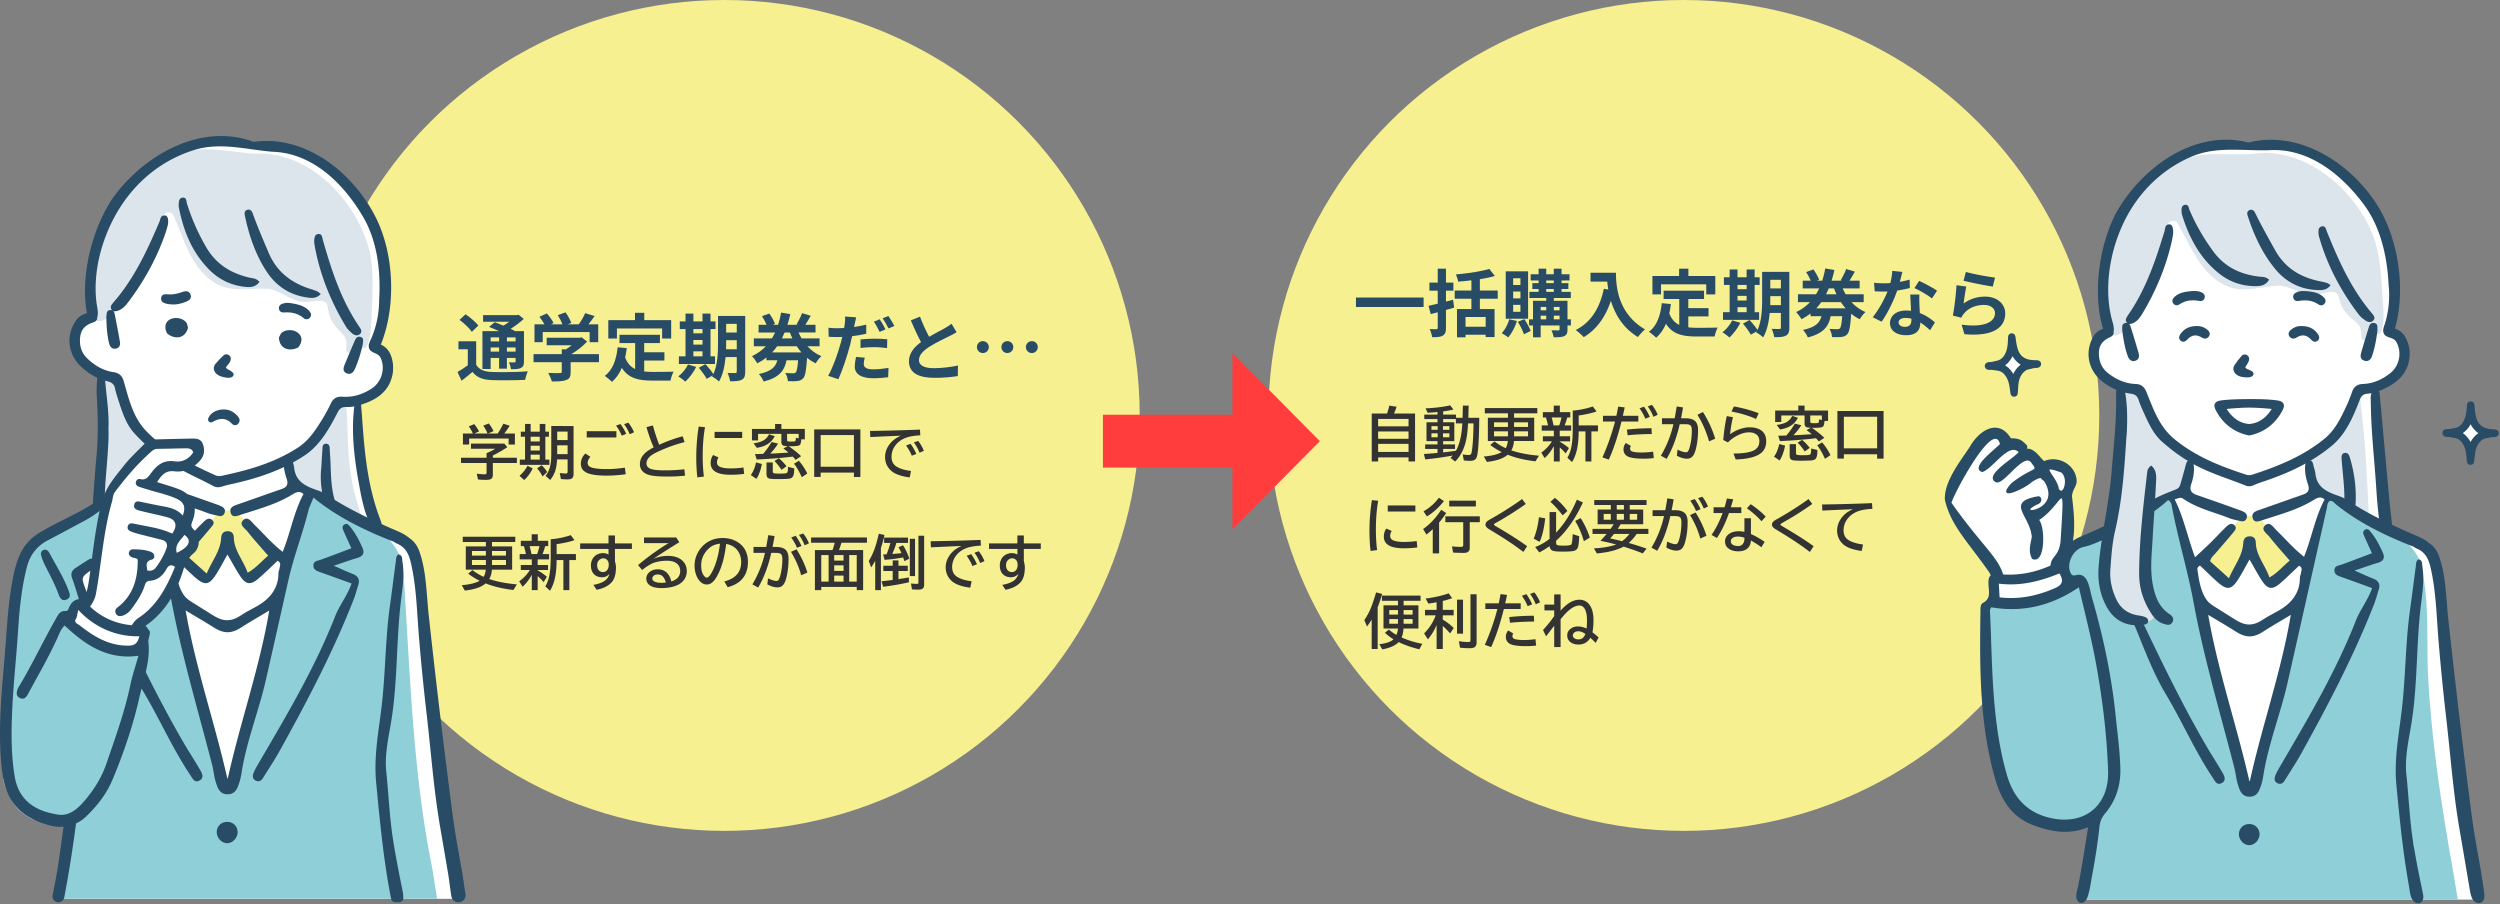 <svg xmlns="http://www.w3.org/2000/svg" width="680" height="246" fill="none" viewBox="0 0 680 246"><rect x="0" y="0" width="680" height="246" fill="#808080" stroke="none"/><circle cx="197" cy="113" r="113" fill="#F7F091"/><path fill="#284B66" d="M135.761 91.78h-2.3v1.08h2.3zm4.48 1.08v-1.08h-2.36v1.08zm-2.36 2.78h2.36v-1.12h-2.36zm-4.42 0h2.3v-1.12h-2.3zm0 1.72v3h-2.24v-10.3h4.48c-.9-.42-1.86-.82-2.68-1.14l1.54-1.28c.7.26 1.54.58 2.36.94.56-.32 1.1-.7 1.6-1.06h-7.12v-1.8h9.18l.46-.12 1.42 1.14c-1 .94-2.26 1.9-3.56 2.7.44.22.86.42 1.2.62h2.42v8.24c0 .96-.18 1.46-.82 1.78-.64.34-1.5.34-2.7.34-.08-.58-.32-1.36-.58-1.86.62.02 1.32.02 1.52.02.24-.02.3-.1.3-.3v-.92h-2.36v2.92h-2.12v-2.92zm-3.34-8.8-1.78 1.7c-.62-.96-2.12-2.34-3.34-3.26l1.64-1.52c1.22.84 2.76 2.12 3.48 3.08m-.6 4.26v6.38c.78 1.34 2.16 1.9 4.2 1.98 2.38.1 7.12.04 9.86-.18-.28.56-.64 1.66-.74 2.32-2.46.12-6.7.16-9.14.06-2.4-.1-3.98-.68-5.18-2.22-.92.78-1.86 1.56-2.98 2.4l-1.1-2.38c.86-.48 1.88-1.14 2.8-1.82V95h-2.54v-2.18zm18.1-2.5v2.76h-2.24v-4.86h2.72c-.36-.66-.9-1.44-1.38-2.06l2.02-.9c.7.78 1.5 1.84 1.82 2.62l-.72.34h3.14c-.28-.78-.78-1.74-1.26-2.5l2.1-.76c.64.86 1.3 2.08 1.56 2.88l-.96.38h3.02c.66-.94 1.34-2.1 1.72-3.04l2.58.78c-.54.78-1.12 1.56-1.68 2.26h2.66v4.86h-2.34v-2.76zm15.3 6v2.2h-7.7v2.66c0 1.24-.26 1.86-1.24 2.2-.94.34-2.18.38-3.88.38-.16-.68-.62-1.68-.98-2.32 1.28.06 2.76.06 3.16.04.42 0 .52-.08.52-.36v-2.6h-7.68v-2.2h7.68v-1.3h1.14c.52-.32 1.06-.7 1.54-1.1h-6.78v-2.06h8.98l.52-.12 1.5 1.16c-1.12 1.22-2.68 2.48-4.3 3.42zm4.88-6.98v2.74h-2.34v-5h7.26v-2h2.52v2h7.32v5h-2.46v-2.74zm7.42 8.72v2.98c.72.08 1.48.12 2.28.12 1.08 0 4.38 0 5.72-.06-.34.58-.72 1.72-.84 2.42h-5c-3.7 0-6.44-.6-8.24-3.46-.66 1.54-1.54 2.82-2.68 3.8-.4-.42-1.4-1.26-1.96-1.62 2.16-1.6 3.14-4.36 3.5-7.78l2.48.24c-.12.9-.26 1.74-.44 2.54.6 1.6 1.54 2.56 2.72 3.14v-7.06h-4.26v-2.26h11v2.26h-4.28v2.5h5.5v2.24zm13.38-2.5v1.36h2.48v-1.36zm2.48-6.06h-2.48v1.16h2.48zm-2.48 2.98v1.26h2.48v-1.26zm5.88 4.44V99h-9.82v-2.08h1.8V89.5h-1.56v-2.08h1.56V85.3h2.14v2.12h2.48V85.3h2.18v2.12h1.36v2.08h-1.36v7.42zm-7.34 2.22 2.22.66c-.7 1.46-1.88 3.02-2.96 4-.44-.42-1.36-1.1-1.9-1.42 1.04-.78 2.08-2.04 2.64-3.24m10.36-4.14h2.9v-2.46h-2.88v.74c0 .52 0 1.1-.02 1.72m2.9-6.9h-2.88v2.34h2.88zm2.3-2.16v15.16c0 1.18-.22 1.8-.92 2.18-.7.38-1.72.44-3.2.42-.08-.62-.38-1.66-.68-2.26.86.06 1.82.04 2.1.04.3 0 .4-.1.4-.42v-3.94h-3.04c-.22 2.36-.72 4.86-1.8 6.66-.38-.42-1.36-1.14-1.88-1.34.06-.12.14-.22.2-.34l-1.66.94c-.4-.78-1.36-2.1-2.14-3.02l1.8-.98c.72.8 1.66 1.9 2.16 2.72 1.16-2.5 1.26-5.88 1.26-8.48v-7.34zm7.32 9.92h7.98c-.46-.52-.9-1.08-1.28-1.68h-5.34c-.42.6-.86 1.16-1.36 1.68m4.84-5.42h-1.44c-.22.54-.48 1.08-.74 1.6h2.84c-.24-.52-.46-1.04-.66-1.6m8.06 3.74h-3.3c1.06 1.16 2.34 2.08 3.8 2.7-.52.44-1.22 1.34-1.56 1.96-.84-.42-1.62-.92-2.34-1.5-.22 3.4-.5 4.94-1.04 5.54-.46.5-.94.68-1.58.76-.58.08-1.56.08-2.6.04-.02-.68-.3-1.62-.7-2.22.9.06 1.72.08 2.12.08.34 0 .52-.04.72-.22.28-.28.48-1.22.64-3.32h-3.14c-.54 2.72-1.86 4.66-6.22 5.78-.22-.6-.82-1.56-1.32-2.04 3.5-.74 4.58-2 5.04-3.74h-2.98v-.74c-.74.58-1.56 1.1-2.46 1.56-.32-.56-1-1.48-1.46-1.94 1.5-.7 2.74-1.62 3.78-2.7h-3.28v-2.14h4.92c.32-.52.6-1.04.86-1.6h-4.48v-2.1h2.16c-.28-.72-.78-1.62-1.24-2.34l1.98-.72c.64.86 1.28 2.04 1.56 2.82l-.64.24h1.48c.36-1.08.62-2.2.82-3.32l2.5.42c-.22.98-.48 1.96-.78 2.9h2.78l-.3-.1c.5-.84 1.16-2.12 1.5-3.06l2.36.7c-.48.88-1.02 1.76-1.46 2.46h2.76v2.1h-4.62c.24.56.52 1.08.82 1.6h4.9zm17.94-4.6-1.6.7c-.4-.82-1.02-2.02-1.56-2.78l1.58-.66c.5.74 1.22 2 1.58 2.74m-6.8 5.06v-2.32c1.1-.12 2.52-.2 3.8-.2 1.12 0 2.32.04 3.48.16l-.06 2.4c-.98-.12-2.2-.26-3.4-.26-1.38 0-2.58.08-3.82.22m1.56-6.34v2.48c-1.18.28-2.52.5-3.84.66-.18.84-.38 1.72-.6 2.54-.72 2.78-2.06 6.82-3.14 9.16l-2.78-.92c1.18-2 2.68-6.14 3.42-8.92.14-.54.3-1.1.42-1.66-.46.02-.9.04-1.3.04-.96 0-1.7-.04-2.4-.08l-.06-2.46c1.02.12 1.68.14 2.5.14.58 0 1.16-.02 1.76-.06.08-.42.14-.82.18-1.12.1-.74.12-1.54.08-2.02l3.02.24c-.14.56-.32 1.44-.42 1.88l-.16.74c1.12-.16 2.24-.38 3.32-.64m-2.78 8.78 2.38.2c-.16.58-.28 1.22-.28 1.66 0 .86.5 1.52 2.62 1.52 1.32 0 2.7-.16 4.12-.4l-.1 2.54c-1.12.14-2.46.28-4.04.28-3.34 0-5.04-1.16-5.04-3.16 0-.92.18-1.88.34-2.64m7.22-10.5 1.58-.64c.54.76 1.28 2.02 1.62 2.72l-1.58.68c-.42-.84-1.06-2-1.62-2.76m18.76 1.48 1.38 2.3c-.6.36-1.24.7-1.96 1.06-1.24.62-3.72 1.78-5.52 2.94-1.66 1.08-2.76 2.22-2.76 3.6 0 1.42 1.38 2.18 4.12 2.18 2.04 0 4.72-.32 6.48-.72l-.04 2.86c-1.68.28-3.78.48-6.36.48-3.94 0-6.92-1.1-6.92-4.5 0-2.2 1.38-3.82 3.28-5.22-.92-1.7-1.88-3.8-2.78-5.9l2.5-1.02c.76 2.06 1.68 3.96 2.48 5.48 1.62-.94 3.34-1.82 4.28-2.34.74-.44 1.32-.78 1.82-1.2m6.9 6.34c0-.9.72-1.62 1.62-1.62.9 0 1.62.72 1.62 1.62 0 .9-.72 1.62-1.62 1.62-.9 0-1.62-.72-1.62-1.62m6.66 0c0-.9.72-1.62 1.62-1.62.9 0 1.62.72 1.62 1.62 0 .9-.72 1.62-1.62 1.62-.9 0-1.62-.72-1.62-1.62m6.66 0c0-.9.72-1.62 1.62-1.62.9 0 1.62.72 1.62 1.62 0 .9-.72 1.62-1.62 1.62-.9 0-1.62-.72-1.62-1.62"/><path fill="#fff" d="M125.279 244.47H15.642c.363-1.872.685-3.534.873-4.553.55-2.985 2.002-14.482 2.566-19.062l.237-1.9s-.479.756-1.42 1.573a6.792 6.792 0 0 1-.492.398c-.94.711-2.225 1.381-3.855 1.564-3.806.424-3.542 1.206-6.403-.684-2.857-1.894-3.542-3.172-5.342-6.921-1.796-3.745-.632-6.703-1.267-13.039-.636-6.336 1.32-22.28 2.323-28.718.448-2.86 1.205-7.092 2.002-11.113.985-5.023 2.02-9.724 2.548-11.019.676-1.672.9-2.378 2.722-3.517.726-.456 1.693-.979 3.05-1.653 3.147-1.569 5.171-2.516 7.007-3.414a88.298 88.298 0 0 0 2.803-1.426c.112-.058.229-.134.34-.21 1.989-1.367 3.444-5.143 4.049-6.97h.004c.206-.622.314-1.019.314-1.019v-.679l-.014-1.663-.04-7.23-.063-10.304-.05-8.655v-1.055l-.013-1.519s-.179-.067-.483-.201a49.055 49.055 0 0 1-3.914-1.921c-2.328-1.287-1.424-1.515-2.583-4.509-1.165-2.994-.48-2.918.264-5.46.739-2.538 1.477-2.002 3.331-2.757.403-.166.663-.277.833-.362.484-.26.143-.326.054-.916a1.91 1.91 0 0 1-.014-.519c-1.106-6.877.488-20.161 5.14-26.962 3.637-5.192 7.51-9.603 11.858-12.927 6.466-4.938 13.957-7.458 23.19-6.502 0 0 1.32.528 4.442.845 3.12.313 2.118-.898 8.31.737 10.277 2.216 19.094 11.524 23.415 20.063 4.545 8.397 4.983 25.117 1.043 33.022-.143.286-.291.558-.443.822.425.183.806.402 1.155.652 2.163 1.555 2.893 4.317 2.279 7.53.009 3.53-6.063 6.282-8.114 6.519-.04 0-.071 0-.112.009 0 0 .014.554.05 1.515.085 2.743.295 8.789.609 14.504.335 6.055 2.803 13.709 3.846 16.712.287.822.461 1.291.461 1.291s.453.304 1.272.765a31.45 31.45 0 0 0 3.618 1.711c.403.165.833.326 1.276.483 1.657.585 2.324.826 2.7 1.237.479.523.484 1.314 1.429 3.41 3.416 12.167 3.855 32.418 5.659 45.032.117 2.002 4.621 31.949 7.187 48.956z"/><path fill="#8FCFD7" d="M118.894 244.47c-.627-3.91-1.173-7.44-1.267-8.048-5.472-26.756-6.054-53.933-7.916-81.003-.592-6.778-5.481-11.238-11.463-13.754-4.03-1.881-10.85-6.416-13.993-8.378-1.697 1.251-2.566 5.152-3.748 9.214-4.24 20.135-12.005 53.245-18.189 72.321-4.992-7.266-8.02-29.094-15.143-55.158a31.94 31.94 0 0 1-8.405 9.719c-.336 2.498 1.41 5.836-1.81 7.14-5.225 1.1-11.422-1.519-15.595-4.54-5.606-3.284-.69-5.898 1.075-9.772-.108-1.872-1.465-3.458-1.729-5.331 7.93-2.868 5.785-10.867 7.51-17.583.21-1.318-1.138-2.172-2.27-1.533-.319.251-7.353 3.942-7.183 4.344-16.863 5.728-14.065 21.488-16.187 35.877-.591 16.202-9.399 46.149 15.869 45.64l-2.696 20.84h103.14z"/><path fill="#F7F091" d="M59.93 138.837c.058.17-11.02 11.948-11.02 11.948l6.874 6.475 2.158-1.019 3.927-8.19s4.764 8.418 4.934 8.758c.17.339.739.625 1.478.679.739.058 6.815-6.644 6.815-6.644l-11.078-12.003H59.93v-.004"/><path fill="#DCE5EC" d="M101.096 85.364c.201-5.322.6-10.698-.35-15.943-2.83-13.83-16.142-28.393-31.12-27.62-7.102-.281-15.166-2.86-21.94.536-8.334 3.066-14.07 9.952-18.968 17.065-3.78 8.49-6.453 17.664-4.107 26.887.681.344 1.348.71 2.006 1.094 5.1-.022 8.884-9.986 12.408-15.835 3.05-5.372 4.129-15.94 7.944-13.42 2.99 6.444 4.786 14.608 11.306 18.728 4.473 2.922 10.03 1.336 15.01 1.72 3.604.729 6.304 3.825 10.204 3.535 1.214-.09 3.497-.568 4.635-.116 1.146.46.985 1.823 1.227 2.837.443 2.605 2.292 4.433 4.02 6.27 2.033 2.435-.528 4.772 1.94 4.972 1.325-.706 2.74-1.206 4.2-1.55 1.535-2.395 1.495-6.738 1.585-9.165v.005m-62.579 38.629c1.053-1.082 2.11-2.158 3.251-3.133 0-.098-.013-.156-.013-.156-5.906-5.514-8.186-9.406-9.703-17.623l-4.353-.688c-.828 4.271.264 13.15 0 19.272.188 3.128-1.715 16.024.376 14.303 2.915-2.819 6.05-10.273 10.438-11.975zm44.453 9.008c6.017 1.01 9.613 6.801 15.21 8.995.528-1.854-1.908-6.716-2.691-12.632-1.21-6.466-.712-15.42-1.464-19.84h-2.163c-2.521 6.27-7.272 12.646-13.51 15.202-.264 1.68-.053 2.962.462 4.638.188 2.261 1.777 3.628 4.15 3.633l.005.004"/><path fill="#284B66" d="M109.644 243.049c-.958-4.763-1.952-9.687-2.722-14.567-.622-3.91-.945-7.904-1.254-11.765-.183-2.243-.367-4.558-.609-6.823-.403-3.799.305-7.784.994-11.641.068-.393.139-.786.206-1.179 1.12-6.35 1.438-12.887 1.747-19.205.215-4.397.443-8.942.931-13.388.081-.728.17-1.465.26-2.176.282-2.256.573-4.567.506-6.881a19.07 19.07 0 0 0-.238-2.672c-.031-.152-.04-.313-.049-.47-.045-.634-.085-1.228-.931-1.483-.009 0-.023-.004-.041-.009-.649.344-.703.983-.752 1.604a4.274 4.274 0 0 1-.045.434c-.25 1.827-.492 3.691-.725 5.491a465.073 465.073 0 0 1-.855 6.421c-.694 4.911-.99 9.938-1.276 14.804-.247 4.169-.502 8.477-1.003 12.695a229.7 229.7 0 0 1-.547 4.223c-.721 5.308-1.464 10.791-.922 16.434.913 9.491 1.975 21.078 4.057 31.552.112.558.604.961 1.173.961h.985c.743 0 1.303-.68 1.155-1.408l-.045-.947zm-14.386-99.766-.023-.026c-.286-.353-.613-.751-1.048-.751a.982.982 0 0 0-.523.17c-.713.438-.511 1.077-.238 1.693.457 1.032.931 2.078 1.438 3.182l.69 1.514.026.063-.063.022-2.413.912a356.8 356.8 0 0 1-5.835 2.172 7.665 7.665 0 0 1-.537.165c-.757.21-1.473.411-1.482 1.403-.014 1.184.895 1.501 1.858 1.836l.188.068a761.96 761.96 0 0 1 5.817 2.086c.81.295 1.63.59 2.463.889l.058.023-.023.058c-.636 1.778-1.531 3.333-2.395 4.835-.766 1.331-1.491 2.587-2.029 3.959-5.257 13.436-12.636 26.033-19.773 38.214l-1.299 2.22c-.398.68-.81 1.412-1.115 2.168-.439 1.076-.228 1.814.623 2.193.21.094.416.143.613.143.506 0 .958-.321 1.352-.96.47-.764.959-1.533 1.429-2.275 1.052-1.662 2.14-3.378 3.107-5.12 7.075-12.762 14.405-26.583 20.1-41.168.31-.795.56-1.631.798-2.435.134-.447.273-.912.416-1.367.488-1.506.01-2.48-1.513-3.066-1.003-.389-1.997-.826-3.153-1.34-.56-.251-1.164-.519-1.831-.805l-.152-.067.156-.053c.789-.264 1.51-.514 2.195-.751 1.468-.505 2.736-.943 4.034-1.318.806-.233 1.33-.59 1.554-1.068.21-.442.166-1.005-.126-1.676-1.083-2.466-2.113-4.24-3.345-5.742m-33.464 80.261h-.165c-1.568.081-2.718 1.319-2.674 2.878.045 1.555 1.375 2.922 2.848 2.922h.05c1.477-.031 2.803-1.483 2.78-3.042-.022-1.573-1.245-2.762-2.839-2.762v.004"/><path fill="#284B66" d="M126.605 243.126c-.314-1.774-.636-4.468-.954-6.216-.94-5.17-1.916-10.518-2.606-15.813a2548.63 2548.63 0 0 1-4.173-33.741 2567.157 2567.157 0 0 1-2.266-20.095c-.152-1.407-.269-2.882-.385-4.307-.108-1.39-.22-2.824-.376-4.241-.264-2.533-.717-5.831-1.841-8.905-.541-1.475-1.441-2.646-2.659-3.454-.842-.702-1.845-1.296-3.045-1.814a352.374 352.374 0 0 1-4.491-1.976c-.712-.321-1.429-.643-2.136-.978a69.667 69.667 0 0 1-1.764-.831 92.22 92.22 0 0 1-1.868-.916 90.975 90.975 0 0 1-7.043-3.883 79.695 79.695 0 0 1-2.127-1.363 11.165 11.165 0 0 0-1.254-.724 8.195 8.195 0 0 0-1.115-.456c-3.313-1.117-6.094-2.355-6.492-6.206-.045-.447-.18-.899-.3-1.336-.005-.018-.014-.045-.018-.063a10.307 10.307 0 0 1-.197-.751c-.045-.196-.09-.393-.148-.581-.152-.491-.403-.884-.999-.884-.031 0-.062.004-.094.004-.877.058-1.007.831-1.07 1.613a8.964 8.964 0 0 0 .05 1.855c.102.96.349 1.988.738 3.15.497 1.483.112 2.292-1.325 2.793a920.8 920.8 0 0 0-5.929 2.073c-1.984.697-4.039 1.425-6.063 2.122l-.031.009c-.945.331-1.925.662-1.961 1.627-.01.147.004.308.049.491.166.738.546 1.077 1.178 1.077.416 0 .886-.147 1.312-.286.022-.009.053-.013.08-.027l.094-.035c.86-.286 1.742-.559 2.597-.831 3.883-1.225 7.895-2.489 11.472-4.679.645-.393 1.232-.724 1.84-.724.44 0 .834.17 1.219.523l.035.036-.017.04c-1.545 2.9-2.508 6.077-3.435 9.147-.64 2.127-1.299 4.325-2.163 6.452l-.031.081-.067-.054c-1.961-1.519-3.627-3.24-5.235-4.902-.73-.755-1.486-1.541-2.256-2.283a8.508 8.508 0 0 1-.506-.541c-.529-.59-1.124-1.26-1.778-1.26-.246 0-.48.089-.721.277a2.07 2.07 0 0 0-.152.125c-.31.291-.466.581-.475.885-.009.585.546 1.131 1.08 1.658.232.228.447.438.608.648 1.218 1.55 2.503 3.007 3.855 4.553.551.621 1.102 1.247 1.662 1.895l.045.049-.054.044a33.972 33.972 0 0 0-1.845 1.667c-1.128 1.073-2.19 2.078-3.631 2.882l-.068.041-.022-.072c-.425-1.233-1.043-2.377-1.643-3.49-1.044-1.944-2.033-3.771-2.091-6.046-.023-1.09-.623-1.689-1.675-1.689h-.112c-1.034.045-1.594.671-1.661 1.859-.135 2.364-1.187 4.308-2.302 6.359-.55 1.023-1.124 2.082-1.59 3.217l-.035.085-4.769-4.285a7.445 7.445 0 0 1 1.178-1.207c.94-.764 1.41-1.948 1.428-3.15.072-.08.143-.165.215-.246a225.724 225.724 0 0 0 3.134-3.682c.51-.59 1.088-1.26.314-1.979-.014-.014-.036-.031-.05-.045-.255-.228-.514-.335-.788-.335-.595 0-1.168.55-1.585.952a90.886 90.886 0 0 0-2.297 2.328 3.553 3.553 0 0 0-.286-.295c-.851-.778-.775-1.327-.399-2.27.506-1.256.712-2.435.64-3.508a74.95 74.95 0 0 1 3.247 1.166c1.012.398 2.118.622 3.183.841l.251.049c.099.018.197.031.291.031.502 0 .905-.273 1.115-.746.296-.666.112-1.314-.479-1.698-.533-.344-1.164-.563-1.773-.778l-.963-.339c-2.279-.809-4.612-1.636-6.95-2.453-.67-.555-1.5-1.024-2.489-1.395-1.773-.665-3.609-1.175-5.673-1.841 1.24-1.858 2.248-3.239 4.76-2.926 2.772.339 5.203-.912 7.052-3.079 1.155-1.354 1.196-2.963.582-4.491-.533-1.327-1.885-1.363-3.112-1.336-3.55.067-7.101.165-10.657.246-.524.013-.99.103-1.374.509-2.105 2.203-4.415 4.236-6.287 6.618-2.172 2.761-4.505 5.389-5.673 8.87-.403-.018-.824.192-1.192.451-5.006 3.521-10.742 5.711-15.963 8.839-2.583 1.55-4.468 3.664-5.628 6.452-1.021 2.453-1.567 5.018-2.015 7.623-1.12 6.506-1.402 13.092-1.948 19.652C.395 188.911-.67 199.242.552 209.68c.99 8.45 5.091 12.672 12.878 14.804 1.308.357 2.602.487 3.855.384-.635 4.625-1.271 9.647-2.077 14a562.031 562.031 0 0 1-.896 4.642 1.603 1.603 0 0 0 1.576 1.913 1.61 1.61 0 0 0 1.581-1.301c1.245-6.412 2.328-13.458 3.215-20.148a10.396 10.396 0 0 0 2.794-1.939c2.942-2.833 5.485-6.081 7.097-9.906 3.068-7.293 5.61-14.782 7.353-22.503.174-.782.371-1.56.577-2.337.126.219.251.438.381.652 1.894 3.159 3.636 6.47 5.32 9.674 2.323 4.415 4.723 8.982 7.558 13.209.085.129.17.263.25.398.404.643.816 1.304 1.492 1.304.206 0 .434-.062.676-.183.448-.223.716-.505.824-.858.197-.661-.21-1.448-.61-2.136a156.262 156.262 0 0 0-2.23-3.673c-.756-1.22-1.54-2.484-2.274-3.744-3.658-6.301-7.012-12.673-10.24-19.121.613-2.663 1.025-5.362.712-8.177-.13-1.162 1.07-2.819-.157-3.494a1.34 1.34 0 0 0-.69-.88c2.974-2.042 5.244-4.589 6.995-7.494 2.086 11.287 5.118 22.548 8.05 33.437 1.026 3.825 2.092 7.78 3.1 11.681.187.719.317 1.465.447 2.18.166.934.336 1.904.627 2.811.448 1.403.998 3.146 3.112 3.172h.049c2.15 0 2.696-1.662 3.224-3.27.327-.992.502-2.056.672-3.084a68.2 68.2 0 0 1 .215-1.264c.841-4.455 2.162-8.848 3.443-13.106 1.03-3.436 2.1-6.984 2.906-10.537a13217.09 13217.09 0 0 0 6.076-26.948c1.469-6.524 3.99-12.928 5.602-19.541l1.25-2.976c.035.036.07.067.107.099.112.111.22.223.34.312 5.31 4.263 11.794 7.833 20.405 11.243.031.013.063.022.094.04.184.072.358.139.542.206l.358.138c.26.215.6.393.945.545 2.333 1.032 3.193 2.923 3.748 5.452 1.115 4.937 1.459 10.094 1.786 15.081.108 1.572.215 3.199.345 4.79a642.135 642.135 0 0 0 2.082 20.943c.376 3.186.703 6.452 1.03 9.621.712 6.975 1.446 14.187 2.647 21.117a3881.9 3881.9 0 0 1 2.176 12.744c.295 1.725.586 4.402.886 6.153a1.953 1.953 0 0 0 1.921 1.622c1.209 0 2.132-1.09 1.921-2.274zm-76.435-97.63c2.315 1.622.976 3.436-2.091 4.875-.636-2.243 1.03-3.392 2.09-4.875M29 207.562c-1.34 3.946-3.507 7.386-6.203 10.483-1.804 2.078-4.083 3.977-6.949 3.539-5.991-.916-10.769-3.606-11.884-10.564-.972-6.059-.913-12.145-.627-18.257.332-7.061 1.12-14.085 1.572-21.136.376-5.889.945-11.743 2.427-17.471.842-3.249 2.754-5.684 5.772-7.248 3.255-1.685 6.47-3.45 9.707-5.17a28.947 28.947 0 0 0 4.299-2.793c-.95 4.294-1.531 8.638-2.105 12.985-.295 0-.604.099-.904.282a97.424 97.424 0 0 0-3.658 2.359c-1.08.728-1.245 1.667-.775 2.9.663 1.734 1.16 3.53 1.782 5.478-1.437.255-2.15 1.131-2.642 2.248-.188.429-.376 1.046-.931 1.001-1.621-.13-2.127 1.121-2.722 2.167-3.502 6.135-6.475 12.565-10.147 18.611-.108.174-.175.375-.25.572-.355.943-.337 1.841.67 2.319 1.049.5 1.676-.165 2.146-1.037 2.767-5.116 5.7-10.147 8.104-15.46.48-1.055.842-2.199 1.903-3.235 5.557 5.277 11.665 9.406 20.074 8.226-.81 2.882-1.67 5.371-2.203 7.927-1.513 7.292-4.07 14.25-6.457 21.269v.005m8.9-34.492a4.587 4.587 0 0 1-.17.621c-.505 1.399-1.222 1.891-2.713 1.922-5.185.098-9.287-2.333-13.16-5.376-.59-.464-1.854-.902-1.254-1.818.457-.697.408-1.721.717-2.52 4.267 4.691 10.218 7.323 16.58 7.171m-14.355-12.029a27.042 27.042 0 0 0-.295-.853c-1.133-3.101-1.16-3.182 1.316-4.951-.071.509-.139 1.019-.215 1.528-.21 1.47-.407 2.918-.81 4.276h.004m14.123 7.047c-.766.505-1.33 1.206-1.813 1.971-4.25-.344-8.266-2.101-11.351-5.068.747-1.036 1.352-2.171 1.602-3.539 1.505-8.311 1.989-16.796 4.344-24.956.26-.907.224-1.885.837-2.703 2.978-3.972 6.188-7.73 9.936-11.01.44-.384.878-.679 1.505-.688 2.601-.032 5.198-.121 7.8-.148.815-.009 1.661.058 2.033 1.086-1.182 1.859-3.036 2.744-5.024 2.453-3.067-.442-4.885 1.041-6.48 3.249-.716.996-1.405 1.952-2.914 1.582-.61-.148-1.12.277-1.205.938-.076.59.34.938.842 1.13.533.206 1.088.345 1.63.523 2.834.925 5.785 1.488 8.526 2.699 2.122.939 2.655 2.337 1.773 4.625-1.442-1.676-3.39-2.163-5.414-2.52-1.813-.317-3.605-.733-5.413-1.073-.896-.169-2.087-.697-2.378.657-.273 1.269.98 1.475 1.867 1.698 2.396.608 4.831 1.077 7.218 1.725 2.306.626 2.763 2.257 1.285 4.392-.206-.071-.443-.138-.663-.236-3.12-1.35-6.492-1.703-9.765-2.44-.699-.156-1.496-.134-1.702.76-.201.871.48 1.237 1.16 1.483a22.17 22.17 0 0 0 2.001.608c2.029.523 4.062 1.023 6.086 1.541 1.218.313 1.71 1.131 1.298 2.297-.676 1.922-1.71 3.682-2.937 5.3-.51.674-1.303.965-2.288.741-.108-1.202-.726-2.413 1.2-2.949 1.056-.295.9-1.698-.26-2.131-1.55-.581-3.22-.653-4.872-.67-.55-.005-.967.37-1.07.92-.107.572.233.943.725 1.207.542.294 1.29.129 1.68.723.026 5.139-1.223 9.697-5.512 12.963-.57.434-.77 1.028-.421 1.685.353.661.985.777 1.647.599 1.088-.291 1.921-.992 2.575-1.868 1.446-1.939 2.785-3.95 3.573-6.265.233-.684.43-1.314 1.326-1.381 2.158-.161 3.609-1.362 4.625-3.217.506-.929 1.218-1.403 2.329-.594-2.244 5.442-4.85 10.536-9.932 13.897zm35.544-1.881c-1.527 9.035-3.972 17.891-6.336 26.453-1.71 6.184-3.479 12.578-4.916 19.084h-.121c-1.442-6.336-3.161-12.578-4.823-18.615-2.404-8.727-4.885-17.749-6.497-26.945l-.022-.134.116.067c.85.51 1.68 1.001 2.48 1.479 1.747 1.042 3.4 2.02 5.02 3.052 1.415.899 2.615 1.319 3.784 1.319 1.169 0 2.364-.425 3.766-1.328 1.612-1.036 3.26-2.01 5.006-3.043.793-.473 1.612-.956 2.45-1.461l.116-.076-.023.139v.009m2.92-12.118c-.023.111-.05.223-.063.33-.031.228-.098.451-.161.67-.09.291-.17.559-.17.84 0 4.094-2.297 6.913-5.714 8.884-1.312.755-2.678 1.416-3.954 2.229-1.204.769-2.185 1.421-3.653 1.614-1.868.245-3.417-.617-4.948-1.578l-4.33-2.721c-1.25-.787-2.378-1.367-3.207-2.605-.63-.943-1.074-1.98-1.401-3.057.502-1.197.95-2.435 1.339-3.704.076-.246.152-.478.233-.71.89.853 1.8 1.72 2.731 2.556 1.393 1.255 2.328 1.787 3.121 1.787.972 0 1.823-.769 3.036-2.726.654-1.05 1.254-2.136 1.89-3.289.3-.545.609-1.108.935-1.68l.054-.098.054.098c.394.671.757 1.319 1.12 1.94.76 1.345 1.481 2.618 2.283 3.829.882 1.332 1.657 1.921 2.508 1.921.698 0 1.49-.397 2.485-1.264 1.236-1.064 2.431-2.203 3.59-3.307.516-.496 1.035-.987 1.55-1.474l.036-.032.036.018c.842.398.72.997.604 1.524l-.004.005"/><path fill="#284B66" d="M12.346 153.977c1.254 2.462 2.553 4.902 3.52 7.498.376 1.005.85 2.136 2.163 1.635 1.482-.563.89-1.783.492-2.819-1.316-3.436-3.304-6.529-5.01-9.764-.265-.5-.587-.943-1.263-1.032-.94.107-1.272.778-1.048 1.604.269.992.68 1.957 1.146 2.873v.005m94.552-54.824c-.278-2.328-1.034-4.379-3.309-5.433 1.997-4.974 2.96-10.81 2.785-16.904-.179-6.26-1.536-12.208-3.927-17.195-2.557-5.295-6.475-10.26-11.024-13.973-5.01-4.088-10.621-6.564-16.218-7.167a25.106 25.106 0 0 0-6.184.099h-.058a.14.14 0 0 1-.059-.014 25.136 25.136 0 0 0-6.027-1.42c-5.946-.64-12.304.84-18.38 4.275-5.459 3.084-10.452 7.632-14.065 12.811-5.785 8.901-8.562 21.618-6.775 30.966-1.164.26-2.172.84-2.92 1.886-2.865 4.008-2.341 9.147 1.24 12.574 1.34 1.283 2.822 2.324 4.465 3.088l-.013.187c-.085 1.488-.206 2.99-.121 4.478.327 5.608.452 11.207-.076 16.81-.238 2.529-.824 9.902-.945 12.44-.05 1.01.25 1.841 1.343 1.962.999.111 1.42-.644 1.608-1.502.143-.652.268-1.331.268-1.997.018-4.491 1.232-13.781.994-18.49.21-4.268-.519-8.66-.9-13.088.233.067.466.138.703.192 1.084.254 1.751.764 1.98 1.89.25 1.22.649 2.417 1.038 3.61 1.008 3.07 2.006 6.207 4.254 8.647a51.96 51.96 0 0 0 4.653 4.482c.747-.559 1.715-1.171 2.646-1.439a40.556 40.556 0 0 1-3.891-3.459 17.51 17.51 0 0 1-3.358-4.857c-1.362-2.864-2.096-5.907-2.965-8.91-.42-1.452-1.209-2.239-2.695-2.458-2.889-.424-5.235-1.818-7.277-3.802-1.36-1.323-1.938-2.936-1.943-4.719 0-2.761 1.075-4.196 3.613-5.036.703-.232 1.138-.661 1.089-1.371h.009l.04-.14c.25-.91.072-1.925-.099-2.917-.049-.281-.094-.55-.13-.809-1.244-9.307 2.06-20.666 8.428-28.933 4.683-6.086 10.92-10.474 18.031-12.685 4.12-1.319 8.257-1.113 11.763-.738 1.375.148 2.781.34 4.147.528 1.357.187 2.758.38 4.146.527.48.053.94.094 1.37.13a23.34 23.34 0 0 1 1.617.111c4.885.523 9.55 2.663 13.867 6.363 3.605 3.088 6.932 7.284 9.632 12.123 3.072 5.764 4.37 13.057 3.864 21.676 0 3.731-.757 7.355-2.248 10.76-.152.25-.268.51-.34.76-.286.603-.327 1.269-.112 1.778.152.358.421.63.748.787.184.142.403.263.654.366.734.295 1.392.639 1.737 1.42 1.285 2.941.206 6.547-2.503 8.285-2.396 1.537-4.993 2.404-7.908 2.199-1.495-.103-2.516.424-3.161 1.809a43 43 0 0 1-2.507 4.594c-1.751 2.811-3.533 5.541-6.484 7.458-6.305 4.097-13.38 6.113-20.674 7.645-.596.125-1.164.121-1.746-.138-2.445-1.091-4.854-2.23-7.182-3.495-.712.76-1.729 1.292-2.812 1.614 3.13 1.72 6.394 3.185 9.546 4.861.667.353 1.41.34 2.145.116.743-.223 1.49-.442 2.248-.603 7.254-1.564 14.216-3.807 20.405-7.945 1.692-1.13 3.058-2.502 4.294-4.07 1.88-2.382 3.287-5.027 4.666-7.686.506-.979 1.19-1.403 2.243-1.359.757.032 1.495-.04 2.216-.169v.031c-.806 6.828-.071 13.597 1.147 20.287.73 4.021 1.406 8.11 3.233 11.836.456.93 1.088 1.716 2.234 1.193 1.039-.473.931-1.376.573-2.296-2.74-7.011-3.913-14.366-4.576-21.829-.278-3.123-.466-6.255-.73-9.379a7.2 7.2 0 0 1-.022-.313c.474-.151.945-.317 1.41-.491 3.972-1.51 6.726-4.08 7.272-8.561 0-.537.067-1.211-.013-1.873l.013.01"/><path fill="#284B66" d="M56.904 113.3c-.241.407-.47.827-.16 1.269.348.505.846.322 1.253.103 1.827-.983 3.497-1.086 5.078.577.452.473 1.245.594 1.777-.063.475-.585.385-1.233-.062-1.805-.712-.907-1.64-1.542-2.503-1.81-2.199-.59-4.496.224-5.378 1.725l-.005.004m5.282-14.352c.51-.604.707-1.234.537-1.739-.139-.42-.51-.728-.99-.822-.026 0-.049-.009-.075-.009h-.04c-.48-.036-.762.241-.914.393l-.587.568c-.156.152-.331.322-.497.496-.134.138-.26.286-.371.415l-.014.018c-.094.108-.192.224-.318.358-.242.263-.492.531-.645.92-.228.586-.116 1.242.305 1.805.43.572 1.11.89 1.607 1.055.31.103.623.165.923.228l.09.018a3.8 3.8 0 0 0 .237.044 3.9 3.9 0 0 0 .3.041l.143.013c.215.014.412.009.6-.018 1.084-.152 1.08-.791 1.052-.987v-.018c-.062-.282-.282-.469-.483-.626l-.032-.027a4.14 4.14 0 0 0-.497-.33 4.028 4.028 0 0 0-.345-.179 2.43 2.43 0 0 1-.322-.174.99.99 0 0 1-.322-.349c-.05-.094-.05-.138-.05-.138.01-.072.153-.242.233-.33a6.29 6.29 0 0 0 .475-.622v-.004m16.99-9.124c-1.115-.121-2.15.223-2.763.911l-.04.045-.506 1.045.01.112c.111 1.765 1.127 2.922 2.717 3.092.793.085 1.666-.094 2.458-.51l.09-.048.063-.08c.998-1.323.873-2.329.59-2.94-.402-.881-1.405-1.507-2.61-1.636zm-28.065-.532.031-.108-.273-1.13-.031-.054c-.457-.804-1.393-1.358-2.508-1.479-1.204-.13-2.319.273-2.901 1.046-.403.54-.744 1.497-.05 2.998l.04.09.077.066c.685.572 1.5.934 2.293 1.02 1.59.169 2.83-.747 3.313-2.445l.01-.005m32.072-2.479c.036.009.076.013.112.018.362.04.698-.098.971-.393.493-.532.453-1.135-.116-1.801-1.007-1.175-2.369-1.622-3.685-1.926l-.35-.072a14.71 14.71 0 0 0-1.284-.214c-.744-.08-1.33-.031-1.894.152-.578.188-1.227.599-1.048 1.488.098.492.398.795.89.894l.162.026c.116.014.242.014.372.005a9.122 9.122 0 0 1 1.647.022c.247.027.493.063.726.112a6.436 6.436 0 0 1 2.879 1.39c.188.156.403.263.618.308zM45.59 82.673c.461.099.945.099 1.42.143 1.254.032 2.422-.29 3.569-.741.904-.358 1.607-.898 1.262-1.922-.358-1.059-1.303-1.05-2.198-.746-1.232.416-2.454.75-3.784.657-.887-.063-1.934-.139-2.033 1.059-.09 1.095.882 1.363 1.764 1.55M56.114 67.29c-2.266-3.906-4.044-7.94-5.28-11.998a3.09 3.09 0 0 1-.085-.416c-.08-.473-.179-1.059-.81-1.126a1.357 1.357 0 0 0-.3.005c-.922.111-.98 1.023-1.021 1.689v.049c-.022.264-.031.612.036.947 1.433 7.27 4.03 12.62 8.18 16.837 2.642 2.69 5.857 4.277 9.56 4.715l.242.026c1.299.139 2.777.17 3.87-1.264l.062-.085-.072-.076c-.662-.733-1.397-.858-2.113-.979-.184-.031-.354-.058-.529-.098-5.413-1.256-9.25-3.946-11.736-8.23l-.004.004m16.968 1.487-.291-.688c-1.33-3.12-2.7-6.345-3.891-9.585l-.059-.16c-.197-.56-.447-1.252-1.101-1.323a1.27 1.27 0 0 0-.457.044c-.985.282-.766 1.242-.618 1.882l.04.183c1.281 5.925 3.189 10.75 5.835 14.759 2.709 4.106 6.542 6.488 11.391 7.078.059.009.175.022.175.022 1.007.107 2.073.072 3.04-.925l.099-.103-.112-.085a9.54 9.54 0 0 1-.336-.277c-.179-.151-.304-.263-.466-.33a20.965 20.965 0 0 0-1.79-.64c-5.634-1.746-9.382-4.968-11.46-9.848v-.004M87.8 65.18c-.032-.107-.054-.224-.081-.34-.108-.5-.237-1.121-.882-1.188a1.28 1.28 0 0 0-.291.004c-.94.116-1.012.96-1.07 1.645l-.023.277a5.1 5.1 0 0 1 .018.272c.013.197.027.416.063.635 1.312 7.627 4.195 15.152 8.575 22.368.438.724 1.119 1.346 1.656 1.806.26.219.663.491 1.12.54.345.036.662-.058.949-.281.842-.661.278-1.488-.063-1.98-5.086-7.426-7.715-15.809-9.976-23.754l.004-.004M31.914 84.569c1.37-.398 2.22-1.408 3.04-2.493 4.415-5.845 7.8-12.123 10.053-18.665.201-.58.358-1.157.497-1.671l.008-.036.153-.554c.224-1.479-.036-2.417-.694-2.52a3.563 3.563 0 0 1-.09-.014c-.976-.102-1.182.608-1.348 1.185a3.71 3.71 0 0 1-.148.45c-2.83 6.672-5.995 13.701-10.79 19.894-.359.465-.74.916-1.111 1.359-.332.397-.676.808-1.008 1.224-.42.536-.452 1.059-.094 1.515.072.09.152.16.242.223a.975.975 0 0 0-.403-.134c-.063-.004-.13-.009-.201-.004-.945.049-.999.795-1.026 1.255-.013.17-.022.326-.063.46l-.013.054v.036c.063 2.493.17 4.929.775 7.32.21.83.685 1.326 1.338 1.398.157.018.327.009.498-.027.514-.103 1.338-.496 1.074-1.966a293.202 293.202 0 0 0-1.33-7.07l-.022-.12c-.072-.362-.17-.849-.515-1.126.12.063.255.107.403.12.224.023.47-.004.775-.093m66.103 7.06a1.62 1.62 0 0 0-.193-.036c-.837-.09-1.15.662-1.357 1.158l-.076.178a243.79 243.79 0 0 0-2.35 5.546l-.238.572c-.3.728-.806 1.939.488 2.488.18.076.354.126.52.143 1.101.117 1.59-1.018 1.826-1.568.856-1.988 1.536-4.156 2.074-6.622l.013-.063-.013-.062c-.018-.09.004-.242.026-.385.059-.393.17-1.126-.725-1.349h.004m-8.048 36.056c-.054-1.64-.12-3.285-.255-4.92-.067-.831.148-2.087-1.088-2.065-1.07.018-.878 1.189-.945 1.962-.13 1.56-.202 3.128-.3 4.692-.34 3.007.018 5.952.725 8.874.247 1.015.6 2.011 1.818 1.756 1.205-.25 1.285-1.313 1.008-2.332-.712-2.614-.873-5.286-.963-7.976v.009"/><circle cx="458" cy="113" r="113" fill="#F7F091"/><path fill="#284B66" d="M368.82 80.92h18.4v2.58h-18.4zm26.42.6.28 2.16c-.72.22-1.48.42-2.22.64v4.82c0 1.18-.22 1.76-.86 2.14-.64.38-1.56.44-2.9.44-.08-.64-.38-1.58-.66-2.22.76.04 1.54.04 1.8.04.26-.02.38-.1.38-.4v-4.2l-1.9.5-.6-2.26c.72-.16 1.56-.36 2.5-.58v-3.54h-2.26v-2.2h2.26v-3.78h2.24v3.78h2.02v2.2h-2.02v2.96c.66-.14 1.32-.32 1.94-.5m8.86 7.36v-2.66h-5.48v2.66h5.48m3.28-7.62h-4.86v2.8h4v7.62h-2.42v-.64h-5.48v.72h-2.32v-7.7h3.92v-2.8h-4.54v-2.24h4.54v-2.78c-1.22.16-2.46.28-3.6.36-.08-.56-.38-1.42-.62-1.96 3.22-.28 6.82-.8 9.08-1.5l1.52 1.92c-1.22.36-2.62.64-4.08.88v3.08h4.86v2.24m6.18-3.74v-1.84h-1.98v1.84zm0 3.64V79.3h-1.98v1.86zm0 3.64v-1.88h-1.98v1.88zm2.08-11v12.9h-6.08V73.8zm-5.12 13.04 2.08.46c-.52 1.68-1.44 3.4-2.38 4.48-.4-.34-1.26-.9-1.76-1.16.9-.94 1.66-2.38 2.06-3.78m2.34.7 1.76-.74c.66 1 1.4 2.34 1.72 3.22l-1.84.9c-.28-.92-1-2.34-1.64-3.38m9.78-.68h1.56v-1h-1.56v1m-3.58-1v1h1.52v-1h-1.52m1.52-2.38h-1.52v.92h1.52v-.92m3.62 0h-1.56v.92h1.56v-.92m-3.62-4.88v.78h2.04v-.78h-2.04m0-2.32v.74h2.04v-.74h-2.04m6.7 10.58v1.66h-.92v1.06c0 1-.2 1.5-.86 1.82-.66.32-1.6.34-2.9.34-.08-.56-.36-1.38-.62-1.9.78.02 1.64.02 1.88.02.26 0 .34-.08.34-.3v-1.04h-5.14v3.24h-2.08v-3.24h-1.08v-1.66h1.08v-5.04h3.6v-.76H416v-1.68h2.5v-.78h-1.7v-1.58h1.7v-.74h-2.16V74.6h2.16v-1.52h2.08v1.52h2.04v-1.52h2.12v1.52h2.16v1.68h-2.16v.74h1.86v1.58h-1.86v.78h2.52v1.68h-4.62v.76h3.72v5.04h.92m5.34-12.68h6.92c0 3.78.54 11.08 7.9 15.42-.52.42-1.5 1.46-1.92 2.08-4.14-2.5-6.26-6.28-7.36-9.86-1.5 4.48-3.9 7.8-7.38 9.88-.44-.5-1.56-1.48-2.18-1.94 4.16-2.1 6.54-5.96 7.64-11.22l1.22.22c-.14-.76-.22-1.48-.28-2.16h-4.56zm19.18 3.16v2.74h-2.34v-5h7.26v-2h2.52v2h7.32v5h-2.46v-2.74zm7.42 8.72v2.98c.72.08 1.48.12 2.28.12 1.08 0 4.38 0 5.72-.06-.34.58-.72 1.72-.84 2.42h-5c-3.7 0-6.44-.6-8.24-3.46-.66 1.54-1.54 2.82-2.68 3.8-.4-.42-1.4-1.26-1.96-1.62 2.16-1.6 3.14-4.36 3.5-7.78l2.48.24c-.12.9-.26 1.74-.44 2.54.6 1.6 1.54 2.56 2.72 3.14v-7.06h-4.26v-2.26h11v2.26h-4.28v2.5h5.5v2.24h-5.5m13.38-2.5v1.36h2.48v-1.36zm2.48-6.06h-2.48v1.16h2.48V77.5m-2.48 2.98v1.26h2.48v-1.26zm5.88 4.44V87h-9.82v-2.08h1.8V77.5h-1.56v-2.08h1.56V73.3h2.14v2.12h2.48V73.3h2.18v2.12h1.36v2.08h-1.36v7.42h1.22m-7.34 2.22 2.22.66c-.7 1.46-1.88 3.02-2.96 4-.44-.42-1.36-1.1-1.9-1.42 1.04-.78 2.08-2.04 2.64-3.24M481.5 83h2.9v-2.46h-2.88v.74c0 .52 0 1.1-.02 1.72m2.9-6.9h-2.88v2.34h2.88zm2.3-2.16V89.1c0 1.18-.22 1.8-.92 2.18-.7.38-1.72.44-3.2.42-.08-.62-.38-1.66-.68-2.26.86.06 1.82.04 2.1.04.3 0 .4-.1.4-.42v-3.94h-3.04c-.22 2.36-.72 4.86-1.8 6.66-.38-.42-1.36-1.14-1.88-1.34.06-.12.14-.22.2-.34l-1.66.94c-.4-.78-1.36-2.1-2.14-3.02l1.8-.98c.72.8 1.66 1.9 2.16 2.72 1.16-2.5 1.26-5.88 1.26-8.48v-7.34h7.4m7.32 9.92H502c-.46-.52-.9-1.08-1.28-1.68h-5.34c-.42.6-.86 1.16-1.36 1.68m4.84-5.42h-1.44c-.22.54-.48 1.08-.74 1.6h2.84c-.24-.52-.46-1.04-.66-1.6m8.06 3.74h-3.3c1.06 1.16 2.34 2.08 3.8 2.7-.52.44-1.22 1.34-1.56 1.96-.84-.42-1.62-.92-2.34-1.5-.22 3.4-.5 4.94-1.04 5.54-.46.5-.94.68-1.58.76-.58.08-1.56.08-2.6.04-.02-.68-.3-1.62-.7-2.22.9.06 1.72.08 2.12.08.34 0 .52-.04.72-.22.28-.28.48-1.22.64-3.32h-3.14c-.54 2.72-1.86 4.66-6.22 5.78-.22-.6-.82-1.56-1.32-2.04 3.5-.74 4.58-2 5.04-3.74h-2.98v-.74c-.74.58-1.56 1.1-2.46 1.56-.32-.56-1-1.48-1.46-1.94 1.5-.7 2.74-1.62 3.78-2.7h-3.28v-2.14h4.92c.32-.52.6-1.04.86-1.6h-4.48v-2.1h2.16c-.28-.72-.78-1.62-1.24-2.34l1.98-.72c.64.86 1.28 2.04 1.56 2.82l-.64.24h1.48c.36-1.08.62-2.2.82-3.32l2.5.42c-.22.98-.48 1.96-.78 2.9h2.78l-.3-.1c.5-.84 1.16-2.12 1.5-3.06l2.36.7c-.48.88-1.02 1.76-1.46 2.46h2.76v2.1h-4.62c.24.56.52 1.08.82 1.6h4.9v2.14m19.96-3.1-1.4 2.1c-1.14-.92-3.4-2.22-4.76-2.82L522 76.4c1.42.62 3.88 1.96 4.88 2.68m-7.46-3.04.06 2.3c-.9.24-2.12.5-3.44.68-.94 2.78-2.64 6.22-4.24 8.48l-2.42-1.22c1.6-1.94 3.16-4.86 4.04-7-.34.02-.68.02-1.02.02-.82 0-1.62-.02-2.48-.06l-.18-2.32a25.176 25.176 0 0 0 4.42.08c.28-1.1.5-2.3.54-3.32l2.74.28c-.16.64-.4 1.64-.68 2.7.96-.16 1.88-.38 2.66-.62m.48 11.02v-.38a7.01 7.01 0 0 0-1.6-.2c-1.14 0-1.88.48-1.88 1.18 0 .74.62 1.24 1.7 1.24 1.34 0 1.78-.78 1.78-1.84m-.32-6.94h2.5c-.06.84-.02 1.66 0 2.54.02.56.06 1.52.12 2.5 1.7.64 3.1 1.64 4.1 2.54l-1.32 2.12c-.7-.64-1.6-1.44-2.68-2.1v.18c0 1.84-1 3.28-3.82 3.28-2.46 0-4.4-1.1-4.4-3.28 0-1.94 1.62-3.44 4.38-3.44.46 0 .92.04 1.34.08-.06-1.48-.16-3.22-.22-4.42m14.5-3.76.64-2.4c1.88.58 6.18 1.34 7.92 1.54l-.6 2.44c-2-.26-6.42-1.18-7.96-1.58m.76 1.58c-.26 1.1-.6 3.48-.74 4.62 1.8-1.3 3.76-1.88 5.82-1.88 3.48 0 5.5 2.14 5.5 4.54 0 3.62-2.86 6.4-11.1 5.68l-.76-2.6c5.94.84 9.08-.62 9.08-3.14 0-1.28-1.22-2.22-2.96-2.22-2.24 0-4.22.82-5.46 2.32-.36.44-.58.76-.74 1.16l-2.3-.58c.38-1.94.86-5.8.98-8.26l2.68.36"/><path fill="#333" d="M377.273 112.477c.245-.667.451-1.386.618-2.157l2 .321a20.786 20.786 0 0 1-.727 1.836h5.734v13.046h-1.773v-1.109h-8.273v1.109h-1.743v-13.046zm-2.421 1.468v2.024h8.273v-2.024zm0 3.414v2h8.273v-2zm0 3.375v2.196h8.273v-2.196zm22.968-7.101.078-3.313h1.571l-.071 3.313h2.961c-.052 5.823-.27 9.349-.656 10.578-.167.531-.469.87-.906 1.016-.224.078-.557.117-1 .117-.578 0-1.125-.037-1.641-.11l-.304-1.648a8.524 8.524 0 0 0 1.586.172c.369 0 .606-.102.71-.305.099-.198.196-.677.29-1.437.187-1.511.307-3.662.359-6.454l.008-.39h-1.508c-.089 2.312-.365 4.229-.828 5.75-.568 1.854-1.456 3.393-2.664 4.617l-1.282-.992c.256-.24.461-.453.618-.641a89.809 89.809 0 0 1-7.485 1.055l-.351-1.477a97.317 97.317 0 0 0 3.695-.289v-1.086h-3.359v-1.234H391v-.891h-2.992v-5.132H391v-.868h-3.602v-1.218H391v-.696c-.786.078-1.682.146-2.688.203l-.562-1.203c2.5-.104 4.732-.375 6.695-.812l.891 1.133a23.13 23.13 0 0 1-2.797.507v.868h3.5v.867zm-.07 1.539h-1.742v-1.188h-3.469v.868h3.039v5.132h-3.039v.891h3.234v1.234h-3.234v.93l.656-.062a43.24 43.24 0 0 0 2.836-.391c.979-1.787 1.547-4.188 1.703-7.203zm-6.703.734h-1.695v.992h1.695zm1.445 0v.992h1.742v-.992zm-1.445 1.953h-1.695v1.071h1.695zm1.445 0v1.071h1.742v-1.071zm17.672-4.242v-1.187h-6.297v-1.438h14.289v1.438h-6.328v1.187h5.477v6.336h-5.516a.811.811 0 0 0-.008.109c-.057.917-.291 1.727-.703 2.43 2.021.709 4.529 1.196 7.524 1.461l-.961 1.524c-2.912-.339-5.427-.938-7.547-1.797-.604.526-1.383.95-2.336 1.273-.854.292-1.961.524-3.32.695l-.844-1.484c2.104-.156 3.726-.555 4.867-1.195a18.435 18.435 0 0 1-3.109-1.93l1.148-.977a14.315 14.315 0 0 0 3.055 1.836c.302-.515.494-1.164.578-1.945h-5.438v-6.336zm0 1.25h-3.789v1.258h3.789zm1.664 0v1.258h3.797v-1.258zm-1.664 2.461h-3.789v1.36h3.789zm1.664 0v1.36h3.797v-1.36zm12.422 2.813c.755.411 1.591.989 2.508 1.734l-.891 1.453a18.438 18.438 0 0 0-1.617-1.633v3.828h-1.602v-4.171c-.703 1.291-1.539 2.372-2.507 3.242l-.914-1.477a10.735 10.735 0 0 0 2.898-3.07h-2.469v-1.375h2.992v-1.524h-3.296v-1.437h1.71a21.91 21.91 0 0 0-.57-2.164h-.836v-1.453h2.961v-1.774h1.664v1.774h2.836v1.453h-.836a13.59 13.59 0 0 1-.719 2.164h1.79v1.437h-3.102v1.524h2.812v1.375h-2.812zm-2.203-6.594c.198.651.37 1.372.515 2.164h1.547c.24-.672.446-1.393.618-2.164zm7.351 3.797c.006 1.614-.119 3.112-.375 4.492-.265 1.432-.737 2.713-1.414 3.844l-1.289-1.18c.578-.938.974-2.089 1.188-3.453.187-1.167.281-2.656.281-4.469v-4.898l.477-.047a22.103 22.103 0 0 0 4.976-1.071l1.024 1.36c-1.386.469-3.006.831-4.86 1.086v2.703h5.242v1.633h-1.789v8.179h-1.617v-8.179zm6.61-4.242h3.648c.146-.646.31-1.482.492-2.508l1.766.218a46.337 46.337 0 0 1-.5 2.29h4.211v1.554h-4.578c-1.042 4.162-2.193 7.612-3.453 10.352l-1.727-.61c1.37-3.036 2.511-6.283 3.422-9.742h-3.281zm13.828 11.492c-.844.109-1.792.164-2.844.164-1.703 0-2.989-.146-3.859-.438a2.472 2.472 0 0 1-.852-.484c-.458-.417-.687-.948-.687-1.594 0-.661.213-1.245.64-1.75l1.391.82a1.061 1.061 0 0 0-.242.672c0 .422.193.696.578.821.588.187 1.427.281 2.516.281 1.057 0 2.112-.078 3.164-.234zm-7.328-7.742c2.041-.235 4.276-.36 6.703-.375l.078 1.585c-2.38.011-4.565.123-6.555.336zm5.008-2.961c-.287-.797-.805-1.743-1.555-2.836l1.219-.446c.661.943 1.185 1.87 1.57 2.782zm2.211-.516a12.509 12.509 0 0 0-1.539-2.828l1.148-.422c.594.734 1.117 1.63 1.57 2.687zm2.328.398h3.453c.156-.802.331-1.799.523-2.992l.039-.226 1.711.257a56.117 56.117 0 0 1-.547 2.961h1.235c1.245 0 2.138.282 2.679.844.485.505.727 1.292.727 2.36 0 1.791-.19 3.471-.57 5.039-.219.885-.485 1.539-.797 1.961-.396.526-.946.789-1.649.789-.838 0-1.757-.271-2.757-.813l.195-1.648c.989.474 1.755.711 2.297.711.291 0 .513-.154.664-.461.166-.339.325-.821.476-1.446.297-1.27.446-2.612.446-4.023 0-.74-.149-1.219-.446-1.438-.255-.182-.708-.273-1.359-.273h-1.492c-.828 3.687-2.016 6.833-3.563 9.437l-1.57-.859a29.11 29.11 0 0 0 3.422-8.578h-3.117zm12.812 6.274c-.786-2.735-1.841-5.141-3.164-7.219l1.5-.766c1.49 2.386 2.599 4.808 3.328 7.266zm12.774-6.094c-1.974-.875-4.198-1.547-6.672-2.015l.656-1.391c2.542.474 4.786 1.091 6.734 1.851zm-8.914 5.727c.213-2.49.533-4.659.961-6.508l1.679.312c-.396 1.646-.651 3.188-.765 4.625a9.282 9.282 0 0 1 2.609-1.382c.943-.334 1.823-.5 2.641-.5 1.224 0 2.224.237 3 .711 1.036.64 1.554 1.666 1.554 3.078 0 1.385-.471 2.458-1.414 3.218-1.318 1.052-3.609 1.633-6.875 1.743l-.625-1.618c2.182-.005 3.844-.208 4.985-.609 1.38-.479 2.07-1.393 2.07-2.742 0-.854-.305-1.49-.914-1.906-.485-.334-1.12-.5-1.906-.5-1.12 0-2.323.367-3.61 1.101a9.376 9.376 0 0 0-2.109 1.633zm27.539-5.188c-.052.849-.198 1.37-.438 1.563-.26.213-1.029.32-2.305.32l-.695-.008.149.102a26.015 26.015 0 0 1 3.242 2.617l-1.485.992c-.276-.323-.52-.596-.734-.82l-.062-.063-.297.039c-2.568.318-5.735.568-9.5.75l-.469-1.468c.63-.011 1.372-.032 2.226-.063.922-1.099 1.685-2.172 2.29-3.219l1.773.43a17.267 17.267 0 0 1-2.149 2.719 83.857 83.857 0 0 0 3.649-.195l1.32-.086a25.793 25.793 0 0 0-1.406-1.125l1.211-.625c-.552-.016-.925-.055-1.117-.118-.417-.135-.625-.463-.625-.984v-2.242h-6.336v1.773h-1.664v-3.117h6.289v-1.344h1.711v1.344h6.383v2.828zm-.719-.242v-1.242h-3.149v1.68c0 .197.066.317.196.359.135.042.461.062.976.062.615 0 .964-.041 1.047-.125.104-.099.156-.343.156-.734 0-.031-.002-.094-.007-.188zm-13.024 9.961c.678-.922 1.151-2.065 1.422-3.43l1.602.422c-.318 1.667-.813 3.016-1.485 4.047zm4.274-3.414h1.711v2.32c0 .339.096.539.289.602.213.067.75.101 1.609.101 1.198 0 1.862-.078 1.992-.234.162-.188.243-.654.243-1.398 0-.032-.003-.099-.008-.204l1.711.414c-.021.797-.063 1.321-.125 1.571-.104.416-.248.711-.43.883-.229.218-.583.343-1.062.375-.839.057-1.789.085-2.852.085-1.323 0-2.146-.065-2.469-.195-.406-.166-.609-.56-.609-1.179zm-3.524-5.211c1.099-.151 1.964-.396 2.594-.734.709-.386 1.248-.964 1.617-1.735l1.555.516c-.568 1.151-1.448 2-2.641 2.547-.614.276-1.356.487-2.226.632zm13.125 9.211c-.718-1.573-1.424-2.794-2.117-3.664l1.328-.797c.959 1.104 1.717 2.26 2.274 3.469zm-5.507-2c-.683-1.016-1.329-1.815-1.938-2.399l1.219-.75c.713.579 1.406 1.303 2.078 2.172zm21.445-11.008v12.961h-1.758v-1.195h-9.047v1.179h-1.758v-12.945zm-10.805 1.555v8.609h9.047v-8.609zm-128.742 36.508a47.51 47.51 0 0 1-.297-5.282c0-3 .222-5.849.664-8.547l1.719.18c-.422 2.333-.633 4.966-.633 7.899 0 1.968.11 3.809.328 5.523zm4.688-12.375h7.507v1.664h-7.507zm8.039 11.414c-1.042.161-2.279.242-3.711.242-3.599 0-5.399-1.057-5.399-3.172 0-.839.224-1.57.672-2.195l1.477.656a2.246 2.246 0 0 0-.422 1.336c0 .609.305 1.028.914 1.258.677.26 1.601.39 2.773.39 1.266 0 2.438-.083 3.516-.25zm5.922-6.766v8.398h-1.727v-6.585a24.192 24.192 0 0 1-1.711 1.468l-.914-1.508c1.802-1.25 3.445-2.994 4.93-5.234l1.343.883a21.823 21.823 0 0 1-1.921 2.578m8.335-.086v6.914c0 .557-.158.948-.476 1.172-.261.177-.685.266-1.274.266-.963 0-1.89-.032-2.781-.094l-.304-1.68c.921.089 1.736.133 2.445.133.297 0 .476-.057.539-.172a.743.743 0 0 0 .078-.375v-6.164h-4.867v-1.601h9.375v1.601zm-12.578-2.961a13.12 13.12 0 0 0 4.18-3.695l1.375.914c-1.417 1.786-2.958 3.177-4.625 4.172zm6.993-2.89h7.25v1.57h-7.25zm20.164 13.945c-2.355-1.834-5.438-3.88-9.25-6.141-.704-.411-1.055-.844-1.055-1.297 0-.323.154-.627.461-.914.13-.125.458-.333.984-.625 1.922-1.067 3.995-2.341 6.219-3.82a45.983 45.983 0 0 0 2.289-1.602l1.023 1.344a88.814 88.814 0 0 1-8.257 5.203c-.276.157-.414.287-.414.391 0 .083.075.177.226.281.042.031.284.177.727.438 3.573 2.109 6.263 3.836 8.07 5.179zm7.132-3.571v-7.273h1.774v5.586a27.188 27.188 0 0 0 3.672-4.961c.666-1.146 1.33-2.484 1.992-4.016l1.633.782c-1.063 2.234-2.136 4.135-3.219 5.703-1.245 1.812-2.604 3.38-4.078 4.703v.508c0 .375.122.604.367.687.276.089.857.133 1.742.133 1.141 0 1.813-.102 2.016-.305.182-.187.312-1.127.39-2.82l1.774.563c-.047 1.203-.136 2.109-.266 2.718-.146.709-.567 1.138-1.265 1.289-.526.12-1.516.18-2.969.18-1.432 0-2.349-.088-2.75-.266-.49-.213-.758-.622-.805-1.226a23.05 23.05 0 0 1-2.804 1.719l-1.126-1.469a14.653 14.653 0 0 0 3.922-2.235m3.571-6.39c-1.349-1.703-2.469-2.932-3.36-3.688l1.243-1.07c1.25 1 2.382 2.19 3.398 3.57zm-7.891 6.336c.688-1.62 1.162-3.557 1.422-5.813l1.711.274c-.281 2.651-.787 4.789-1.516 6.414zm13.648.703c-.604-2.089-1.393-3.925-2.367-5.508l1.5-.781c1.12 1.802 1.948 3.568 2.485 5.297zm9.985-4.609c-.219.39-.479.807-.781 1.25h8.343v1.375h-3.195c-.552.859-1.268 1.679-2.148 2.461l.414.117c1.578.453 3.057.927 4.437 1.422l-1.023 1.296a67.65 67.65 0 0 0-5.227-1.828c-1.234.62-2.609 1.084-4.125 1.391-.864.172-1.909.323-3.133.453l-.828-1.391c2.292-.093 4.321-.437 6.086-1.031a55.47 55.47 0 0 0-3.656-.883l-.641-.132.477-.508c.338-.36.742-.815 1.211-1.367h-3.844v-1.375h4.914c.292-.396.578-.813.86-1.25h-4.383v-4.016h3.586v-1.234h-4.5v-1.329h14.226v1.329h-4.578v1.234h3.664v4.016zm-2.828 3.843a102.446 102.446 0 0 1 3.242.758 9.676 9.676 0 0 0 1.992-1.976h-4.195c-.339.432-.685.838-1.039 1.218m1.789-7.859h1.945v-1.234h-1.945zm-1.617 1.203h-1.938v1.578h1.938zm1.617 0v1.578h1.945v-1.578zm3.531 0v1.578h2.016v-1.578zm6.211-1.016h3.453c.156-.802.331-1.799.524-2.992l.039-.226 1.711.257a58.25 58.25 0 0 1-.547 2.961h.945c1.25 0 2.146.282 2.687.844.485.505.727 1.292.727 2.36 0 1.796-.19 3.476-.57 5.039-.219.885-.485 1.539-.797 1.961-.396.526-.945.789-1.649.789-.843 0-1.765-.271-2.765-.813l.195-1.648c.99.474 1.758.711 2.305.711.286 0 .508-.154.664-.461.167-.334.325-.815.476-1.446.297-1.276.446-2.617.446-4.023 0-.74-.149-1.219-.446-1.438-.255-.182-.71-.273-1.367-.273h-1.203c-.828 3.687-2.016 6.833-3.562 9.437l-1.571-.859a29.11 29.11 0 0 0 3.422-8.578H449.5zm12.977 7.711c-.589-2.166-1.519-4.294-2.789-6.382l1.523-.688c1.312 2.094 2.294 4.201 2.945 6.32zM461.32 139c-.323-.844-.843-1.781-1.562-2.812l1.211-.454c.63.891 1.159 1.815 1.586 2.774zm2.102-.672a13.796 13.796 0 0 0-1.555-2.836l1.149-.383c.599.714 1.122 1.605 1.57 2.672zm11.055 2.641h1.773v4.289c1.219.536 2.466 1.245 3.742 2.125l-.898 1.461a28.182 28.182 0 0 0-2.844-1.828c-.057.922-.357 1.63-.898 2.125-.605.547-1.451.82-2.54.82-1.052 0-1.919-.24-2.601-.719-.667-.474-1-1.135-1-1.984 0-.891.419-1.604 1.258-2.141.651-.416 1.484-.625 2.5-.625.474 0 .976.057 1.508.172zm0 5.297c-.62-.214-1.206-.321-1.758-.321-.542 0-.977.097-1.305.289-.422.25-.633.584-.633 1 0 .511.302.883.907 1.118.302.114.664.171 1.085.171.678 0 1.165-.286 1.461-.859a2.28 2.28 0 0 0 .243-1.078zm-8.383-8.289h2.984c.266-.901.479-1.696.641-2.383l1.711.211a52.09 52.09 0 0 1-.641 2.172h2.852v1.57h-3.36c-.932 2.672-2.026 4.932-3.281 6.781l-1.453-.828c1.187-1.76 2.19-3.745 3.008-5.953h-2.461zm13.047 3.804a23.68 23.68 0 0 0-3.985-3.515l1.032-1.125a22.808 22.808 0 0 1 4.078 3.367zm13.132 8.352c-2.354-1.834-5.437-3.88-9.25-6.141-.703-.411-1.054-.844-1.054-1.297 0-.323.153-.627.461-.914.13-.125.458-.333.984-.625 1.922-1.067 3.995-2.341 6.219-3.82a45.983 45.983 0 0 0 2.289-1.602l1.023 1.344a88.947 88.947 0 0 1-8.257 5.203c-.277.157-.415.287-.415.391 0 .083.076.177.227.281.042.031.284.177.727.438 3.572 2.109 6.263 3.836 8.07 5.179zm3.329-12.914c4.791-.073 9.32-.196 13.586-.367l.093 1.554c-1.88.094-3.343.38-4.39.86-1 .458-1.802 1.093-2.407 1.906a5.03 5.03 0 0 0-1.031 3.078c0 1.125.391 1.969 1.172 2.531.896.641 2.271 1.081 4.125 1.321l-.367 1.757c-2.417-.323-4.117-.948-5.102-1.875-1.057-.989-1.586-2.218-1.586-3.687 0-1.333.479-2.578 1.438-3.735.698-.848 1.653-1.531 2.867-2.046-2.151.073-4.924.195-8.32.367zM380.25 164.648v-1.234h-4.367v-1.406h10.508v1.406h-4.61v1.234h4.031v6.305h-4.062c-.057.953-.224 1.768-.5 2.445a24.71 24.71 0 0 0 5.617 1.711l-.812 1.508c-2.104-.515-3.977-1.172-5.617-1.969-.881.933-2.362 1.594-4.446 1.985l-.828-1.406c1.828-.204 3.12-.649 3.875-1.336a14.597 14.597 0 0 1-2.344-1.774l1.086-.89a10.767 10.767 0 0 0 2.047 1.461 5.369 5.369 0 0 0 .414-1.735h-3.93v-6.305zm0 1.282h-2.367v1.25h2.367zm1.531 0v1.25h2.446v-1.25zm-1.531 2.453h-2.367v1.273h2.367zm1.531 0v1.273h2.446v-1.273zm-7.054-3.188v11.328h-1.633v-7.992a23.68 23.68 0 0 1-1.266 1.883l-.734-1.766c.734-1.031 1.364-2.216 1.89-3.554.36-.901.797-2.222 1.313-3.961l1.648.414a44.557 44.557 0 0 1-1.218 3.648m16.031 4.813a1.49 1.49 0 0 1-.047.101 15 15 0 0 1-2.32 3.789l-1.039-1.601c1.447-1.458 2.5-3.102 3.156-4.93h-2.906v-1.484h3.156v-2.063c-.667.136-1.419.253-2.258.352l-.719-1.375c2.308-.287 4.399-.755 6.274-1.406l.929 1.328a31.35 31.35 0 0 1-2.546.742v2.422h2.96v1.484h-2.96v1.172c1.005.573 1.997 1.331 2.976 2.273l-.976 1.469a24.984 24.984 0 0 0-2-2.023v6.265h-1.68zm5.554-6.899h1.633v9.25h-1.633zm3.665-1.468h1.664v12.992c0 .562-.112.971-.336 1.226-.261.302-.771.453-1.532.453-.921 0-1.804-.046-2.648-.14l-.313-1.766c.86.151 1.758.227 2.696.227.229 0 .37-.081.422-.242.031-.089.047-.211.047-.368zm4.031 2.461h3.648c.146-.646.31-1.482.492-2.508l1.766.218a46.337 46.337 0 0 1-.5 2.29h4.211v1.554h-4.578c-1.042 4.162-2.193 7.612-3.453 10.352l-1.727-.61c1.37-3.036 2.511-6.283 3.422-9.742h-3.281zm13.828 11.492c-.844.109-1.792.164-2.844.164-1.703 0-2.989-.146-3.859-.438a2.472 2.472 0 0 1-.852-.484c-.458-.417-.687-.948-.687-1.594 0-.661.213-1.245.64-1.75l1.391.82a1.061 1.061 0 0 0-.242.672c0 .422.193.696.578.821.588.187 1.427.281 2.516.281 1.057 0 2.112-.078 3.164-.234zm-7.328-7.742c2.041-.235 4.276-.36 6.703-.375l.078 1.585c-2.38.011-4.565.123-6.555.336zm5.008-2.961c-.287-.797-.805-1.743-1.555-2.836l1.219-.446c.661.943 1.185 1.87 1.57 2.782zm2.211-.516a12.509 12.509 0 0 0-1.539-2.828l1.148-.422c.594.734 1.117 1.63 1.57 2.687zm5.015-2.703h1.742v4.43c1.714-1.985 3.422-2.977 5.125-2.977 1.329 0 2.339.612 3.032 1.836.526.937.789 2.187.789 3.75 0 1.229-.097 2.323-.289 3.281.593.438 1.153.906 1.679 1.406l-.797 1.477a20.897 20.897 0 0 0-1.445-1.398c-.739 1.229-1.807 1.843-3.203 1.843-.76 0-1.409-.159-1.945-.476-.761-.453-1.141-1.133-1.141-2.039 0-.657.258-1.209.773-1.657.573-.505 1.284-.757 2.133-.757.745 0 1.532.187 2.36.562.067-.651.101-1.401.101-2.25 0-1.239-.169-2.203-.508-2.891-.369-.744-.88-1.117-1.531-1.117-1.479 0-3.19 1.253-5.133 3.758v7.555h-1.742v-5.805c-.354.458-.818 1.06-1.39 1.805l-.633.828-.188.242-.828-1.726a31.588 31.588 0 0 0 3.039-3.774v-1.555h-2.656v-1.57h2.656zm8.492 10.781c-.703-.5-1.338-.75-1.906-.75-.437 0-.799.109-1.086.328-.286.219-.43.485-.43.797 0 .313.141.57.422.774.297.208.672.312 1.125.312.547 0 .99-.187 1.329-.562.135-.146.263-.331.382-.555.12-.219.175-.333.164-.344"/><path fill="#fff" d="M674.323 244.685H566.274c.407-2.238.783-4.179 1.035-5.258.841-3.605 2.765-17.475 2.765-17.475-.31.173-.62.332-.92.491-4.091 2.145-7.267 3.344-11.584 2.375-1.667-.371-3.502-1.07-5.63-2.158-1.495-.549-2.791-1.517-3.927-2.822a15.484 15.484 0 0 1-1.721-2.432c-.013-.023-.031-.045-.04-.062-.628-1.075-1.185-2.278-1.689-3.57-4.834-12.458-4.272-33.732-4.874-41.105-.066-2.954-.305-6.559 0-7.262.243-.553.858-.801 1.411-1.061.349-.16.677-.328.876-.58.035-.04.057-.079.084-.115.411-.707-.12-1.857-.111-2.636.009-1.079.495-2.056.717-3.1.004-.013.004-.036.008-.049a5.733 5.733 0 0 0 .102-1.716c-.225-2.251-1.84-3.865-3.339-5.674a345.06 345.06 0 0 1-5.197-6.409c-2.087-2.238-3.304-4.095-3.759-5.873-1.522-2.915.442-6.484 1.844-9.195 1.61-3.114 3.6-6.024 5.856-8.704 1.114-1.323 2.357-2.676 4.184-2.857.884-.089 1.76.101 2.446.698.645.566.796 1.155 1.158 1.898.244.499.306.464.947.579.787.146 1.548.23 2.282.593a4.26 4.26 0 0 1 1.8 1.703c.938.084 1.809.473 2.61 1.11.875.707 1.627 1.495 2.149 2.468 1.517-.894 3.72-.858 5.21.172 2.671 1.835 2.552 5.197 1.473 7.912a1.946 1.946 0 0 1-.35.593c-.185.633-.345 1.243-.411 1.809-.301 3.375 1.044 6.568.566 9.942-.013.182-.044.885-.101 1.562-.062.712-.16 1.397-.323 1.464.163-.076.331-.146.495-.226.345-.15.69-.31 1.03-.482 1.902-.92 3.747-1.959 5.701-2.817.301-.133 1.69-.518 2.853-.916.301-.102.588-.203.836-.305.053-.018.102-.044.155-.066.393-.16.663-.319.694-.434.049-.102.102-.217.146-.34.823-2.057 1.455-6.648 1.937-11.889.867-9.549 1.23-21.265 1.336-23.75 0-.31-.053-1.318-.208-2.243a7.118 7.118 0 0 0-.212-.942c-.08-.238-.243-.442-.469-.632-.747-.619-2.18-1.026-3.184-1.712-3.264-1.446-4.352-7.686-2.194-10.402 1.084-1.592 2.145-1.64 2.34-2.38a2.97 2.97 0 0 0 .062-.698c0-.16-.009-.34-.023-.535-.066-.973-.291-2.26-.557-3.41-1.119-6.44-1.052-16.042 2.481-22.773a42.883 42.883 0 0 1 1.955-4.162c4.963-9.261 13.512-17.09 24.188-19.217 4.494-1.172 10.527.234 10.527.234s8.403-.844 11.49-.093c20.871 4.543 31.229 29.005 27.178 48.213-.071.487-.137.863-.177 1.154-.234 1.54-.018.74.907 1.243.017.01.044.018.062.036 3.038 2.171 3.79 8.031.937 11.247-1.499 1.831-6.408 3.277-6.408 3.277l.053.801c.022.345.053.698.079 1.066.668 9.402 1.995 25.895 2.972 35.112.067.601.133 1.172.191 1.707-.014.044.261.195.738.416.005 0 .009.004.013.009.279.128.62.278 1.013.446 1.473.646 3.64 1.562 5.555 2.468 1.504.712 2.857 1.416 3.609 1.982.106.079.204.155.288.23 1.919 1.733 2.109 1.915 2.764 5.435 1.946 15.816 5.356 51.22 6.992 65.298l4.348 24.808z"/><path fill="#8FCFD7" d="M668.525 244.686H565.249l3.958-21.742c.066-.487-.137-.951-.995-.315-1.424.903-7.386 2.106-10.646 2.19-3.472-.588-7.191-2.066-9.553-4.98-8.222-9.576-7.576-43.596-8.324-51.968-.123-1.791.593-3.237 2.287-4.104 5.21.415 10.876 1.004 16.515-1.592 3.454-1.27 3.162-2.429 3.162-2.429.752-3.272-1.951-7.408.663-10.026 3.269-2.853 7.32-3.459 10.765-5.568-1.517 9.296-3.069 23.325 9.624 24.865 4.954-.208 2.844-5.869 1.73-8.793-1.84-6.926-1.628-14.285.3-21.158.752-2.636 3.994-2.858 5.949-4.375 2.689 5.706 16.302 73.693 21.614 80.827 6.095-18.877 13.795-51.672 17.961-71.583 1.181-4.051 2.012-7.828 3.706-9.124 2.265 1.446 7.501 4.803 10.412 6.51 6.753 3.211 14.179 6.957 14.732 15.387 1.636 8.85.889 17.762 1.305 26.696.919 18.036 3.666 35.97 6.868 53.728.093.579.619 3.839 1.234 7.558z"/><path fill="#F7F091" d="M609.947 140.295c.057.168-10.885 11.826-10.885 11.826l6.789 6.409 2.132-1.008 3.879-8.107s4.706 8.332 4.874 8.668c.168.336.73.62 1.459.673.73.053 6.732-6.577 6.732-6.577l-10.942-11.88h-4.038z"/><path fill="#DCE5EC" d="M583.037 147.013c1.035-10.986-.761-9.284 9.929-13.485 3.396-4.184 3.149-10.098-2.309-12.238-6.829-3.755-6.311-16.426-9.885-15.484-.73-1.977-4.179-1.836-3.901.491 1.57 13.219-1.287 26.236-3.326 39.243-.836 5.343-2.198 11.331-.172 16.568 1.614 4.17 5.803 7.576 10.548 7.032 1.168-.133 2.45-1.163 1.942-2.486-2.437-6.293-3.45-12.936-2.826-19.646zm59.162-36.572c-.318-.814.026-4.489-.911-4.343.062.761-.606 1.137-1 1.663-.973 6.453-5.63 11.875-11.035 15.36-1.99 1.924-1.397 6.714-.384 9.032 5.334 2.768 10.862 5.612 15.51 9.469-.446-10.403-.946-20.832-2.18-31.176zm5.891-29.023c-.367-5.259-.539-10.592-2.025-15.652-4.242-13.313-18.855-26.24-33.485-23.896-7.001.473-15.197-1.216-21.49 2.84-7.86 3.896-12.769 11.277-16.825 18.796-2.813 8.753-4.471 18.063-1.189 26.89.703.266 1.397.558 2.083.867 5.006-.557 7.669-10.77 10.508-16.895 2.428-5.608 2.371-16.12 6.382-14.042 3.623 6.024 6.245 13.87 13.083 17.24 4.701 2.402 9.991.257 14.922.11 3.618.337 6.595 3.096 10.394 2.402 1.181-.217 3.374-.929 4.538-.601 1.172.331 1.158 1.69 1.503 2.662.712 2.517 2.72 4.122 4.613 5.745 2.256 2.18-.013 4.755 2.433 4.693 1.225-.836 2.561-1.477 3.963-1.968 1.256-2.521.756-6.79.588-9.186l.004-.005"/><path fill="#284B66" d="M575.822 198.109a385.372 385.372 0 0 1-.384-3.592c-.735-7.164-1.982-14.267-3.623-21.278a213.425 213.425 0 0 0-2.733-10.446c-.8-2.751-1.07-7.342-4.577-6.303-.438.129-.92-.008-1.159-.398-.009-.013-.014-.026-.022-.035-.664-1.123-.673-2.689-.018-4.197.685-1.579 1.959-2.756 3.326-3.061 1.804-.402 3.476-1.097 5.055-1.835a94.9 94.9 0 0 0 1.185-.571c.031-.017.062-.035.093-.048l.129-.062a2.687 2.687 0 0 1-.213-.496 2.793 2.793 0 0 1-.132-.592 2.685 2.685 0 0 1 .022-.885 3.349 3.349 0 0 1 .65-1.455c.004-.062.022-.261.022-.261a211.91 211.91 0 0 1-7.395 3.322c-.827.353-1.561.743-2.211 1.172.685-4.069.177-8.359-.266-12.106.111-1.079.443-1.738.739-2.321.394-.779.734-1.456.411-2.871-.579-2.658-2.99-4.657-5.86-4.856-1.008-.066-1.995.097-2.857.486a15.86 15.86 0 0 1-1.15-1.203c-.823-.915-1.601-1.786-2.879-2.149l-.031-.009h-.031a1.953 1.953 0 0 1-.376.018c-.115-.009-.142-.036-.142-.036-.013-.017 0-.115.005-.181.018-.168.044-.402-.058-.677l-.013-.031-.018-.022c-1.402-1.508-2.145-1.8-3.662-1.901-.212-.014-.446-.031-.698-.04-1.111-1.787-2.464-2.742-4.025-2.853-2.773-.19-5.542 2.402-7.055 5.06-.362.583-.831 1.256-1.366 2.034-2.45 3.556-5.798 8.421-5.484 12.561 1.189 5.17 4.02 8.894 7.593 13.613 1.354 1.787 2.884 3.804 4.476 6.095.151.261.288.53.398.809a.998.998 0 0 0-.163.146c-.416.447-.54 1.243-.429 2.738.013.194.031.385.048.575.142 1.548.279 3.012-1.556 4.011-.695.381-.699 1.3-.704 2.105v.275c-.261 16.302-.141 30.972 3.99 45.453 1.915 6.718 5.25 10.747 10.495 12.684 3.317 1.221 5.931 1.765 8.47 1.765 2.136 0 4.175-.394 6.231-1.208l.102-.044-.013.111a484.947 484.947 0 0 0-.699 4.347c-.491 3.079-.96 5.984-1.499 8.89-.173.942-.354 1.88-.536 2.817-.225 1.15-.8 2.508-.243 3.649.142.296.381.557.686.681.314.129.681.102.99-.035.699-.31 1.013-1.048 1.234-1.729.597-1.845.827-3.791 1.177-5.688.442-2.402.858-4.808 1.221-7.223.278-1.884.526-3.768.725-5.661.168-1.636.619-2.777 1.499-3.821 2.968-3.52 4.348-7.572 4.219-12.362-.097-3.648-.504-7.328-.906-10.884zm-32.069-39.35c1.039.129 2.105.191 3.158.191 2.034 0 4.1-.235 6.276-.721 2.176-.491 4.462-1.23 6.939-2.238l.053-.018.022.044c.597 1.009.783 1.76.584 2.384-.19.593-.739 1.084-1.685 1.504-4.193 1.853-8.16 2.755-12.114 2.755-1.009 0-2.03-.057-3.047-.177h-.053l-.208-3.733.07.009zm13.715-30.999c.022-.04.133-.08.363-.062.504.04 1.455.314 2.901.858 1.167 1.07 1.061 3.105.619 4.153-.208.491-.486.774-.747.761-.195-.013-.403-.195-.602-.522-.155-1.269-1.026-2.578-1.725-3.631-.429-.641-.915-1.367-.8-1.557zm-18.381 19.726c-2.225-2.685-4.985-6.024-8.288-10.739.676-2.366 8.743-17.616 12.034-17.386.526.036.915.5 1.154 1.393-.212.27-.796.783-1.464 1.371-1.946 1.721-4.608 4.078-4.303 5.436.084.385.394.663.915.818l.049.014.049-.018c1.092-.363 2.322-1.544 3.618-2.782 1.702-1.637 3.463-3.317 4.975-3.215.425.031.801.199 1.163.517l.155-.071-.106.106c.022.248-1.269 1.243-2.309 2.044-2.154 1.649-4.834 3.706-4.688 5.161.044.442.336.792.872 1.057.088.031.159.04.229.044.969.067 2.3-1.234 3.844-2.751 1.574-1.548 3.366-3.299 4.604-3.211.442.031.796.301 1.079.823.509.641.774 1.022.725 1.252-.053.239-.486.455-1.198.822-1.031.531-2.755 1.411-5.117 3.287-1.446 1.592-1.464 2.127-1.358 2.392.053.137.19.297.548.323 1.389.097 5.352-2.008 6.391-3.069 1.225-.748 1.977-1.097 2.327-1.071.15.009.212.089.331.248.12.168.275.385.62.482 1.353 2.105 1.596 4.02.703 5.533-1.022 1.729-3.185 2.481-4.118 2.415-.212-.013-.301-.071-.305-.106 0-.005-.057-.403 1.809-1.345.982-.309 1.274-.964 1.216-1.464-.053-.442-.376-.783-.761-.814h-.066c-2.667.456-4.06 1.084-4.533 2.039-.518 1.031.132 2.26.942 3.826.778 1.499 1.663 3.198 1.822 5.223l-.119.575c-.412 2.044-.743 3.658.199 5.33l.031.044.044.022c.208.093.407.146.601.159.469.036 1.133-.159 1.646-1.278 1.114-2.415.858-7.886-.394-9.487 2.154-1.419 3.689-3.277 4.715-4.52.583-.712 1.136-1.38 1.357-1.362.483.031.244 3.764-.23 11.212l-.017.367c-.248 2.401-1.017 3.397-1.694 4.268-.54.699-.995 1.3-1.026 2.419-3.653 1.65-7.43 2.481-11.225 2.481-.553 0-1.119-.017-1.676-.053-.845-2.808-2.822-5.201-5.763-8.744zm30.986 72.082c-2.136 2.207-5.091 3.37-8.545 3.37-1.57 0-3.215-.243-4.9-.73-5.48-1.583-9.001-5.338-10.765-11.477-3.428-11.91-3.857-24.338-4.273-36.359a557.98 557.98 0 0 0-.327-8.404c0-.097.044-.185.119-.34.049-.102.115-.23.195-.407l.018-.044.048.009c1.871.322 3.751.486 5.568.486 6.307 0 12.415-1.981 18.165-5.882l.079-.053.018.093c.394 1.694.801 3.392 1.199 5.037 1.313 5.458 2.547 10.61 3.507 15.944 1.875 10.456 2.923 19.89 3.224 28.846.137 4.086-1.022 7.51-3.343 9.916zm88.907 23.185c-.698-3.304-1.379-6.599-1.972-9.925-.115-.65-.23-1.296-.336-1.946-.102-.593-.305-1.261-.305-1.862-.606-3.866-.929-7.824-1.234-11.645-.182-2.216-.363-4.507-.602-6.754-.398-3.755.301-7.7.982-11.521.066-.389.137-.779.203-1.168 1.106-6.285 1.42-12.755 1.725-19.009.213-4.347.434-8.85.92-13.251.08-.72.168-1.45.257-2.153.278-2.234.566-4.52.5-6.816a18.29 18.29 0 0 0-.239-2.636 4.975 4.975 0 0 1-.044-.469c-.045-.628-.089-1.216-.92-1.464-.009-.004-.023-.008-.04-.013-.641.341-.695.973-.743 1.588a4.478 4.478 0 0 1-.044.429 699.847 699.847 0 0 0-.717 5.435c-.274 2.084-.548 4.237-.845 6.356-.685 4.861-.977 9.841-1.26 14.653-.243 4.126-.496 8.394-.991 12.565a234.47 234.47 0 0 1-.539 4.184c-.713 5.25-1.447 10.681-.912 16.267.513 5.365 1.035 10.725 1.708 16.072.314 2.508.663 5.016 1.061 7.51.199 1.247.407 2.494.628 3.737.204 1.141.279 2.486.796 3.534.27.544.721 1.022 1.305 1.194.876.257 1.632-.354 1.787-1.212a3.103 3.103 0 0 0-.005-.99 8.812 8.812 0 0 0-.128-.686zm-56.723-36.325a161.81 161.81 0 0 1-2.247-3.706c-6.413-11.07-11.893-22.362-17.399-33.918a5.106 5.106 0 0 1-.708.11c-.566.049-1.172.093-1.782.12a127.788 127.788 0 0 1 1.552 3.671l.124.305c2.132 5.329 4.339 10.84 7.342 15.864 1.871 3.127 3.591 6.404 5.254 9.576 2.296 4.369 4.666 8.889 7.466 13.073.084.129.168.261.248.394.398.637.805 1.291 1.473 1.291.203 0 .429-.062.667-.181.443-.221.708-.5.814-.849.195-.655-.208-1.433-.601-2.114a154.38 154.38 0 0 0-2.203-3.636m42.594-61.733-.023-.026c-.283-.35-.606-.743-1.035-.743a.977.977 0 0 0-.517.168c-.703.433-.504 1.066-.234 1.676.451 1.022.92 2.057 1.419 3.149l.681 1.499.027.062-.062.022-2.384.903c-1.981.752-3.856 1.464-5.763 2.149a7.546 7.546 0 0 1-.53.164c-.748.208-1.456.407-1.464 1.389-.014 1.172.884 1.486 1.835 1.817l.186.067c1.902.672 3.768 1.349 5.745 2.065.801.292 1.61.584 2.433.88l.057.022-.022.058c-.628 1.76-1.513 3.299-2.366 4.785-.757 1.318-1.473 2.561-2.004 3.919-5.192 13.299-12.481 25.767-19.531 37.823l-1.282 2.199c-.394.672-.801 1.397-1.102 2.145-.433 1.066-.225 1.795.615 2.171.208.093.411.142.606.142.5 0 .947-.319 1.336-.951.464-.756.946-1.517 1.411-2.251 1.039-1.646 2.114-3.344 3.069-5.069 6.988-12.631 14.228-26.311 19.854-40.747.305-.787.553-1.614.787-2.41.133-.443.27-.903.411-1.354.483-1.49.009-2.454-1.494-3.034-.991-.384-1.973-.818-3.114-1.327-.553-.247-1.15-.513-1.809-.796l-.15-.066.154-.053c.779-.261 1.491-.509 2.168-.743 1.45-.5 2.702-.933 3.984-1.305.797-.23 1.314-.584 1.535-1.057.208-.438.164-.995-.124-1.658-1.07-2.442-2.087-4.198-3.303-5.684m-33.057 79.442h-.164c-1.548.08-2.685 1.305-2.64 2.848.044 1.54 1.357 2.893 2.812 2.893h.049c1.46-.031 2.769-1.468 2.747-3.012-.023-1.557-1.23-2.733-2.804-2.733z"/><path fill="#284B66" d="M675.654 242.407c-.327-2.11-.623-4.224-.99-6.329-.841-4.777-1.738-9.549-2.366-14.365a2441.447 2441.447 0 0 1-4.123-33.401 2562.433 2562.433 0 0 1-2.237-19.889c-.151-1.394-.266-2.853-.381-4.264a157.57 157.57 0 0 0-.371-4.197c-.261-2.508-.712-5.772-1.818-8.81-.531-1.456-1.415-2.61-2.61-3.41-.835-.695-1.839-1.296-3.025-1.809-2.384-1.035-4.75-2.075-7.072-3.167a149 149 0 0 1-1.848-.88c-.571-.283-1.137-.557-1.699-.849a99.952 99.952 0 0 1-2.808-1.469 80.607 80.607 0 0 1-5.768-3.476c-.283-.186-.57-.358-.862-.522a9.985 9.985 0 0 0-1.477-.646c-3.273-1.105-6.02-2.326-6.413-6.138-.044-.447-.177-.894-.301-1.327-.071-.261-.15-.535-.212-.81-.129-.575-.257-1.167-.734-1.366a.956.956 0 0 0-.394-.08h-.093c-.597.04-.845.42-.96.907a4.412 4.412 0 0 0-.097.694c-.111 1.451.133 3.025.774 4.949.491 1.469.115 2.274-1.305 2.764-1.955.677-3.94 1.376-5.86 2.053a746.29 746.29 0 0 1-5.984 2.1l-.031.009c-.933.328-1.902.664-1.937 1.615-.009.146.004.305.049.486.163.725.535 1.062 1.163 1.062.411 0 .875-.142 1.287-.283a.37.37 0 0 0 .079-.027l.098-.035c.849-.279 1.72-.553 2.565-.819 3.834-1.216 7.797-2.467 11.327-4.63.641-.394 1.216-.721 1.817-.721.434 0 .827.168 1.208.517l.035.036-.022.044c-1.521 2.866-2.472 6.01-3.388 9.053-.632 2.101-1.287 4.277-2.136 6.382l-.031.08-.066-.049c-1.937-1.508-3.583-3.211-5.17-4.856-.726-.747-1.473-1.521-2.23-2.255a8.97 8.97 0 0 1-.499-.54c-.522-.584-1.11-1.247-1.756-1.247-.243 0-.478.093-.717.278-.048.036-.097.08-.146.12-.309.287-.46.57-.468.871-.009.584.539 1.119 1.065 1.645.23.217.438.429.602.637 1.203 1.531 2.468 2.977 3.808 4.507.544.619 1.088 1.243 1.641 1.875l.04.049-.049.044c-.65.535-1.247 1.106-1.822 1.65-1.115 1.061-2.163 2.056-3.587 2.857l-.066.035-.023-.066c-.42-1.225-1.03-2.362-1.623-3.459-1.03-1.915-2.008-3.732-2.065-5.984-.027-1.079-.615-1.671-1.654-1.671-.04 0-.08 0-.111.004-1.026.04-1.574.659-1.645 1.84-.128 2.34-1.168 4.255-2.269 6.294-.544 1.012-1.114 2.056-1.574 3.18l-.031.084-5.149-4.627.009-.04c.239-.84.699-1.313 1.141-1.769.137-.141.27-.274.39-.42.552-.65 1.114-1.3 1.671-1.946a197.093 197.093 0 0 0 2.906-3.414c.058-.071.128-.146.19-.226.505-.588 1.079-1.251.314-1.963-.013-.014-.035-.031-.048-.045-.257-.225-.509-.331-.779-.331-.588 0-1.154.544-1.565.942a80.412 80.412 0 0 0-2.154 2.185 94.676 94.676 0 0 1-1.862 1.901c-.916.894-1.853 1.769-2.844 2.694-.451.42-.916.849-1.398 1.3l-.066.066-.035-.092c-.743-2.035-1.367-4.074-1.964-6.046-1.022-3.357-1.986-6.524-3.503-9.549l-.035-.062.407-.137c.583-.195.906-.301 1.185-.301.314 0 .566.133.995.425 2.623 1.751 5.604 2.768 8.487 3.75 1.212.416 2.464.836 3.671 1.314.823.323 1.699.53 2.57.712.194.044.389.084.579.119l.248.049c.097.018.19.031.287.031.491 0 .894-.266 1.102-.734.115-.261.154-.522.128-.766-.044-.362-.248-.685-.597-.915-.526-.341-1.15-.562-1.752-.774l-.946-.336a878.313 878.313 0 0 0-10.301-3.622c-.862-.297-1.371-.664-1.61-1.155-.234-.477-.207-1.097.071-1.888.602-1.721.836-3.393.681-4.963a2.76 2.76 0 0 0-.048-.376c-.098-.53-.323-.977-.934-1.052-.057-.009-.11-.009-.163-.009a.807.807 0 0 0-.487.146.613.613 0 0 0-.097.088c-.217.217-.332.575-.438.969a186.3 186.3 0 0 1-1.42 5.095c-.177.597-.358 1.216-1.15 1.548-.508.212-1.026.42-1.548.628-1.419.571-2.879 1.154-4.232 1.889-.226.115-.442.243-.655.371.067.204.115.403.137.61.014.146.018.292.005.443-.013.159-.031.327-.04.491-.009.15-.022.305-.035.464-.031.464-.062.938-.111 1.411.159-.111.323-.226.482-.341a39.47 39.47 0 0 0 3.715-2.976l.04-.031.04.022c.761.531.84.986.915 1.389l.014.088c.822 4.388 1.906 8.801 2.954 13.061 1.075 4.36 2.185 8.863 3.016 13.361 2.061 11.181 5.06 22.335 7.953 33.122 1.017 3.786 2.065 7.7 3.065 11.561.185.712.318 1.451.442 2.158.159.925.332 1.885.619 2.782.438 1.389.986 3.114 3.069 3.136h.054c2.114 0 2.662-1.645 3.184-3.233.323-.977.491-2.034.663-3.052.062-.407.137-.836.213-1.251.831-4.401 2.136-8.757 3.396-12.972 1.022-3.397 2.075-6.913 2.871-10.429 2.017-8.89 4.047-17.93 6.006-26.67 1.53-6.824 3.118-13.883 4.684-20.822.035-.15.057-.31.084-.482.079-.557.163-1.132.698-1.53l.014-.009h.013c.053-.005.106-.009.155-.009.548 0 .889.336 1.22.663.111.115.217.217.337.31 5.245 4.219 11.649 7.753 20.154 11.132.036.013.062.022.097.04.177.066.354.137.527.199.119.044.239.093.358.141.257.208.593.385.933.536 2.304 1.021 3.149 2.901 3.702 5.395 1.093 4.892 1.433 9.991 1.765 14.927.101 1.557.208 3.171.34 4.75a638.202 638.202 0 0 0 2.057 20.725c.363 3.154.694 6.391 1.017 9.523.699 6.904 1.429 14.042 2.614 20.906.725 4.202 1.446 8.474 2.145 12.61l.65 3.83c.204 1.198.465 2.928 1.69 3.538.208.102.433.164.663.172.239.014.478-.026.695-.123.619-.27.888-.938.933-1.575.035-.509-.04-1.013-.12-1.517zm-52.582-75.015c-1.508 8.947-3.923 17.709-6.258 26.183-1.69 6.121-3.437 12.454-4.856 18.89h-.124c-1.429-6.268-3.123-12.446-4.764-18.426-2.375-8.633-4.825-17.567-6.417-26.665l-.022-.137.115.067c.84.513 1.654.99 2.45 1.468 1.725 1.026 3.357 1.999 4.958 3.016 1.398.889 2.583 1.305 3.737 1.305 1.155 0 2.335-.411 3.72-1.309 1.592-1.026 3.215-1.995 4.936-3.017.787-.468 1.592-.942 2.423-1.446l.115-.075-.022.137zm2.879-11.995c-.017.111-.044.226-.057.332-.031.226-.098.442-.159.659-.089.288-.169.557-.169.832 0 4.051-2.268 6.846-5.643 8.792-1.296.748-2.645 1.402-3.91 2.207-1.185.761-2.158 1.406-3.609 1.601-1.84.243-3.37-.615-4.882-1.566l-4.277-2.689c-1.234-.782-2.349-1.357-3.167-2.583-1.575-2.361-1.977-5.298-2.375-8.045-.062-.46.133-.787.668-1.079l.04-.022.035.036c.451.429.911.866 1.367 1.309 1.012.977 2.061 1.986 3.131 2.95 1.375 1.243 2.3 1.769 3.083 1.769.959 0 1.795-.752 2.998-2.702.642-1.04 1.239-2.115 1.867-3.256.296-.539.597-1.088.924-1.663l.053-.093.053.093c.389.664.748 1.305 1.101 1.924.752 1.332 1.469 2.592 2.26 3.791.872 1.318 1.637 1.906 2.477 1.906.69 0 1.473-.398 2.455-1.252 1.216-1.057 2.397-2.185 3.543-3.277.517-.487 1.026-.978 1.539-1.455l.031-.031.039.013c.832.398.704.986.593 1.508z"/><path fill="#284B66" d="M655.463 96.217c-.057-.526-.062-1.199-.212-1.84-.518-2.264-1.482-4.197-3.822-4.998 1.433-5.108 1.765-10.946.951-16.93-.836-6.143-2.799-11.853-5.674-16.506-3.069-4.94-7.444-9.411-12.304-12.587-5.361-3.498-11.128-5.343-16.687-5.343a24.88 24.88 0 0 0-6.064.748.265.265 0 0 1-.058.009c-.017 0-.039 0-.057-.01a24.636 24.636 0 0 0-6.068-.76c-5.909 0-11.995 2.127-17.603 6.148-5.033 3.613-9.456 8.615-12.459 14.09-4.736 9.373-6.121 22.176-3.379 31.186-1.114.376-2.047 1.057-2.671 2.167-2.388 4.246-1.336 9.248 2.547 12.242a16.678 16.678 0 0 0 3.707 2.185 7.993 7.993 0 0 0-.022.447l-.009.331a9.99 9.99 0 0 0-.009.624c.133 5.497-.358 11.061-.836 16.439a573.277 573.277 0 0 0-.398 4.64c-.341 4.272-1.053 8.571-1.747 12.733-.69 4.149-1.402 8.439-1.747 12.707-.341 4.223.38 7.877 2.198 11.167 1.796 3.251 4.635 4.967 8.209 4.967.575 0 1.176-.044 1.782-.137.46-.071 1.088-.164 1.239-.805.141-.602-.177-1.057-.942-1.349a6.503 6.503 0 0 0-1.407-.341c-3.007-.393-5.06-1.844-6.285-4.436-1.278-2.702-1.817-5.453-1.614-8.177l.066-.894c.235-3.158.478-6.422 1.23-9.619 1.972-8.395 2.53-17.094 3.069-25.502l.04-.438c.031-.314.062-.632.075-.946.137-3.171.186-6.9-.451-10.628.482.11.973.208 1.477.27 1.093.137 1.8.566 2.145 1.654.376 1.176.894 2.313 1.402 3.441 1.314 2.914 2.623 5.895 5.091 8.058 2.924 2.569 6.09 4.852 9.628 6.638 4.206 2.123 8.722 3.481 13.074 5.233.695.278 1.42.185 2.119-.115a26.126 26.126 0 0 1 2.145-.832c6.961-2.304 13.56-5.245 19.199-9.973 1.544-1.292 2.742-2.787 3.79-4.458 1.593-2.543 2.698-5.294 3.769-8.054.393-1.018 1.021-1.504 2.061-1.575.362-.026.72-.079 1.07-.141-.23.738-.204 1.508-.173 2.264.009.212.018.425.018.637.058 5.086.478 10.234.889 15.21.203 2.499.42 5.082.579 7.625.177 2.738.443 6.28.969 9.907a50.018 50.018 0 0 0 3.437 1.95c.053-.398 0-.84-.045-1.243l-.247-2.242c-.217-1.964-.443-3.998-.628-6.002-.403-4.338-.797-8.673-1.19-13.011-.434-4.764-.867-9.527-1.305-14.295l-.018-.199c-.031-.376-.061-.796-.274-1.176a21.868 21.868 0 0 0 2.172-.973c3.741-1.907 6.174-4.724 6.236-9.19zm-12.773 8.231c-1.477.053-2.424.685-2.91 2.114a42.379 42.379 0 0 1-1.977 4.785c-1.424 2.95-2.884 5.825-5.582 8.023-5.758 4.697-12.494 7.431-19.495 9.704-.575.186-1.133.243-1.73.048-7.005-2.264-13.785-4.931-19.517-9.659-1.553-1.282-2.778-2.733-3.813-4.423-1.636-2.675-2.684-5.594-3.852-8.456-.566-1.384-1.424-2.079-2.906-2.136-2.883-.111-5.334-1.239-7.549-2.972-1.478-1.159-2.216-2.68-2.406-4.44-.297-2.716.614-4.242 3.016-5.34.663-.3 1.044-.769.924-1.463h.009l.022-.142c.146-.924-.132-1.906-.402-2.857-.08-.274-.151-.535-.217-.791-2.207-9.027-.159-20.553 5.215-29.363 3.958-6.484 9.615-11.46 16.368-14.387 3.906-1.734 7.992-1.969 11.473-1.969 1.367 0 2.764.04 4.126.08 1.354.04 2.751.08 4.127.08.473 0 .929-.005 1.362-.014.531-.04 1.07-.057 1.601-.057 4.856 0 9.664 1.614 14.29 4.803 3.866 2.663 7.581 6.435 10.743 10.915 3.622 5.348 5.67 12.389 6.086 20.925.398 3.67.035 7.32-1.071 10.827a3.12 3.12 0 0 0-.256.782c-.217.624-.186 1.283.079 1.76.186.337.483.58.819.695.194.12.424.217.681.292.752.212 1.437.482 1.853 1.216 1.574 2.76.893 6.418-1.583 8.417-2.194 1.764-4.649 2.892-7.537 2.998z"/><path fill="#284B66" d="M619.333 108.901c-1.857-.243-3.896-.349-6.603-.349h-1.345c-2.229.026-4.75.044-7.16.349-.938.124-1.513.403-1.756.867-.248.451-.172 1.044.252 1.862 1.889 3.631 4.971 5.98 8.934 6.798l.12.031.137-.031c3.949-.818 7.036-3.167 8.921-6.798.424-.818.499-1.411.252-1.862-.244-.464-.819-.743-1.756-.867zm-1.561 2.539c-1.504 2.353-3.622 3.737-5.988 3.883-2.367-.146-4.49-1.526-5.993-3.883l-.133-.204.239-.026c2.127-.208 4.047-.323 5.882-.341 1.84.018 3.759.133 5.887.341l.239.026zm-6.456-12.548c.438-.645.562-1.291.345-1.764-.181-.398-.575-.664-1.057-.708h-.115c-.473.018-.721.318-.854.482l-.517.62c-.137.163-.292.349-.434.539-.115.15-.225.31-.318.45l-.013.019c-.08.119-.164.238-.275.384-.212.283-.429.575-.535.973-.163.597.018 1.234.491 1.743.482.517 1.186.756 1.69.867.318.071.628.097.929.124l.092.009a6.386 6.386 0 0 0 .536.026h.141a2.95 2.95 0 0 0 .588-.08c1.044-.265.978-.889.929-1.079v-.017c-.093-.27-.327-.434-.544-.567l-.035-.022a4.651 4.651 0 0 0-.88-.415 2.596 2.596 0 0 1-.332-.137.945.945 0 0 1-.354-.31.373.373 0 0 1-.062-.128c0-.071.124-.252.195-.35.141-.203.274-.424.402-.659h-.013m14.814-10.198h-.076c-.093-.004-.181-.008-.269-.008-.92 0-1.809.34-2.641 1.017-.681.553-.827 1.22-.398 1.826.261.368.615.562 1.031.562a1.7 1.7 0 0 0 .884-.278c.615-.38 1.203-.576 1.747-.576.752 0 1.455.354 2.15 1.075.283.297.672.637 1.136.637.257 0 .504-.106.739-.31.792-.703.164-1.583-.04-1.87-.982-1.376-2.415-2.075-4.268-2.075h.005m-25.72 1.009c-.831-.677-1.72-1.017-2.64-1.017-.089 0-.182 0-.27.008h-.075c-1.854 0-3.287.7-4.268 2.075-.208.287-.832 1.167-.04 1.87.234.208.482.31.738.31.469 0 .854-.34 1.137-.637.694-.725 1.398-1.075 2.15-1.075.548 0 1.132.195 1.747.576.291.18.601.278.884.278.416 0 .77-.194 1.031-.562.429-.61.287-1.273-.398-1.826h.004m-4.622-7.976c.238-.022.482-.035.729-.035.513 0 1.044.049 1.623.15.129.023.248.036.363.036.053 0 .111 0 .159-.01.496-.048.819-.313.973-.79.27-.859-.327-1.332-.875-1.575-.54-.24-1.11-.35-1.849-.35-.354 0-.761.022-1.287.075l-.345.036c-1.331.163-2.72.464-3.83 1.517-.628.597-.73 1.19-.305 1.765.238.322.557.49.915.49.036 0 .075 0 .115-.004a1.42 1.42 0 0 0 .637-.239 6.276 6.276 0 0 1 2.977-1.07v.004m32.374-2.454-.349-.036a12.782 12.782 0 0 0-1.287-.075c-.743 0-1.314.106-1.849.35-.548.243-1.145.716-.876 1.574.151.478.478.743.969.792.053.004.106.008.159.008.115 0 .239-.013.363-.035a9.302 9.302 0 0 1 1.623-.15c.243 0 .491.013.725.035a6.276 6.276 0 0 1 2.977 1.07c.203.138.424.217.641.24.04 0 .075.004.115.004.358 0 .677-.168.916-.491.429-.575.327-1.168-.306-1.765-1.114-1.052-2.498-1.353-3.83-1.517l.009-.004m-14.941-1.446h.243c1.291 0 2.747-.128 3.666-1.654l.054-.089-.076-.07c-.725-.65-1.499-.7-2.176-.74-.185-.012-.358-.021-.53-.043-5.449-.664-9.505-2.91-12.397-6.86-2.641-3.605-4.808-7.386-6.453-11.247a3.222 3.222 0 0 1-.129-.398c-.128-.456-.287-1.022-.915-1.022-.088 0-.19.013-.292.035-.893.204-.854 1.11-.827 1.77v.048c.013.261.04.606.142.929 2.176 7.001 5.294 11.995 9.814 15.71 2.879 2.366 6.205 3.587 9.885 3.63h-.009m20.221-.579c-.19-.132-.327-.225-.491-.274a21.193 21.193 0 0 0-1.826-.442c-5.715-1.124-9.739-3.897-12.296-8.483l-.358-.646c-1.636-2.932-3.326-5.966-4.838-9.022l-.076-.15c-.256-.531-.57-1.186-1.22-1.186-.142 0-.288.03-.443.093-.937.38-.632 1.265-.406 1.915.022.062.039.12.057.177 1.884 5.692 4.268 10.243 7.289 13.91 3.096 3.754 7.112 5.692 11.932 5.762h.177c1.004 0 2.048-.15 2.888-1.234l.084-.11-.119-.075c-.142-.089-.257-.168-.358-.235h.004m11.136 10.351c.34 0 .646-.128.902-.376.756-.738.115-1.49-.27-1.941-5.78-6.772-9.248-14.742-12.308-22.327-.04-.101-.076-.212-.115-.327-.155-.478-.35-1.08-.991-1.08-.088 0-.186.014-.288.036-.911.212-.893 1.053-.88 1.73v.274c.018.084.036.172.049.265.035.204.071.411.133.615 2.092 7.368 5.723 14.471 10.787 21.11.508.668 1.238 1.207 1.818 1.6.274.191.698.412 1.154.412zM591.1 63.436c.062-1.477-.292-2.375-.946-2.406h-.093c-.973 0-1.097.726-1.199 1.305a4.04 4.04 0 0 1-.097.46c-2.074 6.864-4.44 14.117-8.492 20.716-.3.491-.628.982-.946 1.455-.288.43-.584.867-.858 1.314-.35.562-.327 1.097.066 1.5.027.026.053.043.08.066a1.23 1.23 0 0 0-.438-.005c-.982.155-.947.964-.929 1.407.005.163.013.318-.009.442l-.009.053.009.057c.323 2.45.686 4.839 1.535 7.134.305.823.845 1.279 1.521 1.279.164 0 .332-.027.505-.08.415-.133 1.331-.602.889-2.127a287.356 287.356 0 0 0-2.053-6.82l-.035-.115c-.088-.297-.221-.712-.509-.982.076.017.151.022.235.022.221 0 .46-.058.752-.172 1.304-.536 2.03-1.62 2.724-2.774 3.72-6.218 6.378-12.755 7.899-19.429.133-.588.23-1.176.31-1.698l.097-.597-.009-.005m55.551 25.727c.017-.385.048-1.18-.907-1.318a1.559 1.559 0 0 0-.199-.013c-.88 0-1.124.832-1.269 1.327l-.054.181c-.61 1.906-1.176 3.84-1.724 5.706l-.173.588c-.225.77-.606 2.056.787 2.477.191.057.372.088.544.088 1.141 0 1.509-1.203 1.685-1.782.633-2.052 1.071-4.26 1.341-6.75l.008-.075-.022-.07c-.022-.08-.017-.222-.013-.363l-.004.004m-56.55 77.881c-2.911-1.915-3.884-4.905-4.45-7.581-.756-3.565-.513-7.24-.274-10.791.049-.726.097-1.451.137-2.172.124-2.238.27-4.476.416-6.714.186-2.844.371-5.785.517-8.677v-.102c.076-1.415.16-3.016-1.203-4.286l-.092-.088-.107.075c-.88.61-.964 1.34-1.039 2.017l-.08.69c-1.012 8.726-2.061 17.748-2.078 26.7-.009 3.812 1.136 7.479 3.396 10.902.938 1.424 1.982 2.274 3.287 2.672l.106.031c.371.115.752.234 1.127.225.496-.009.863-.234 1.124-.685.46-.801.181-1.588-.779-2.221zm47.862-43.861c-.062 0-.129.004-.195.013-.982.146-.889 1.154-.836 1.911.257 3.405.717 6.802.748 10.221.009 1.127-.177 3.427 1.442 3.502h.084c.919 0 1.463-.69 1.525-1.95.204-4.131-.331-8.328-1.587-12.481-.12-.394-.367-1.216-1.186-1.216z"/><path fill="#fff" d="M547.601 96.024c.07.093 3.449 3.118 3.449 3.118l-3.379 3.91-3.609-3.755 3.543-3.273h-.004"/><path fill="#284B66" d="M554.478 98.067c-.301-.106-.584-.101-.831-.097h-.168c-2.123-.035-3.366-.62-4.171-1.946-.451-.752-.646-1.632-.796-2.388-.071-.394-.133-.8-.19-1.199-.031-.216-.058-.438-.093-.65l-.013-.07c-.036-.262-.151-1.076-1.044-1.04h-.036c-.92.066-.942.915-.955 1.19v.084c-.04 1.163-.08 2.366-.438 3.445-.535 1.619-1.402 2.495-2.72 2.764-.186.036-.371.08-.553.12-.424.101-.827.194-1.229.207h-.151c-.977.05-1.189.664-1.233 1.027l-.009.08.013.07c.049.296.279.982 1.3.942h.093c.442-.022.885.04 1.353.111l.584.079c1.265.146 2.141.885 2.835 2.389.443.95.584 2.047.721 3.109l.036.243c.004.044.008.088.008.133.014.128.023.261.062.407.195.738.712.835 1.004.831h.018c.544-.022.911-.402.96-.986.035-.372.053-.739.079-1.093.018-.327.04-.668.067-1.004.128-1.565.583-2.702 1.428-3.551.42-.429.827-.672 1.274-.77.226-.048.442-.106.65-.159.473-.124.92-.239 1.371-.256h.235c.234-.009.442-.093.592-.15a.952.952 0 0 0 .637-1.018.963.963 0 0 0-.685-.854h-.005m-6.125 2.42c-.288.38-.531.782-.739 1.229a6.623 6.623 0 0 0-2.22-2.34 6.756 6.756 0 0 0 2.012-2.512 6.577 6.577 0 0 0 2.22 2.336 6.46 6.46 0 0 0-1.273 1.282z"/><path fill="#fff" d="M672.232 114.553c.066.097 3.303 3.273 3.303 3.273l-3.556 3.75-3.436-3.918z"/><path fill="#284B66" d="M679.011 116.902c-.296-.115-.579-.128-.827-.133-.062-.004-.115-.004-.163-.009-2.123-.128-3.34-.765-4.078-2.132-.42-.773-.575-1.654-.69-2.423-.058-.394-.098-.81-.133-1.203l-.066-.655v-.075c-.036-.265-.111-1.084-1.009-1.084h-.035c-.924.018-.982.867-1.008 1.142v.084c-.098 1.158-.191 2.353-.597 3.418-.606 1.593-1.509 2.428-2.84 2.636-.186.031-.371.062-.557.098-.429.079-.832.154-1.239.154h-.15c-.977-.008-1.221.593-1.278.96l-.009.075.009.08c.035.301.23 1 1.252 1.004h.092c.443 0 .885.084 1.349.177.195.04.39.071.58.106 1.26.203 2.096.977 2.729 2.512.393.969.486 2.074.575 3.145l.022.247c0 .04.004.084.004.129.005.128.009.261.044.407.16.751.673.875.96.88h.022c.54 0 .929-.359 1.004-.942.049-.363.089-.735.128-1.088.036-.328.071-.664.115-1 .195-1.561.699-2.671 1.588-3.485.438-.407.858-.632 1.314-.712.225-.04.442-.084.654-.133.478-.097.929-.194 1.38-.19.053 0 .111 0 .164.004h.062c.239 0 .446-.066.601-.119a.968.968 0 0 0 .686-.986c-.018-.407-.257-.73-.65-.885zm-6.227 2.14a6.974 6.974 0 0 0-.792 1.199 6.74 6.74 0 0 0-2.109-2.441 6.742 6.742 0 0 0 2.127-2.415 6.72 6.72 0 0 0 2.11 2.437 6.605 6.605 0 0 0-1.332 1.22z"/><g clip-path="url(#a)"><path fill="#FF3D3D" d="M359 119.998 335.222 96v16.804H300v14.392h35.222V144z"/></g><path fill="#333" d="M276.727 145.641h1.757v2.156h4.61v1.508h-4.61v3.343c.183.641.274 1.211.274 1.711 0 1.855-.409 3.217-1.227 4.086-.89.953-2.232 1.612-4.023 1.977l-.891-1.328c1.391-.266 2.422-.641 3.094-1.125.63-.459 1.055-1.081 1.273-1.867-.557.609-1.221.914-1.992.914-.864 0-1.565-.245-2.101-.735-.631-.578-.946-1.416-.946-2.515 0-.578.138-1.136.414-1.672.183-.344.407-.63.672-.86.615-.52 1.352-.781 2.211-.781.547 0 1.042.13 1.485.391v-1.539h-7.711v-1.508h7.711zm.062 8.109v-.289a1.66 1.66 0 0 0-.234-.883c-.292-.479-.714-.719-1.266-.719-.281 0-.544.079-.789.235-.573.359-.859.911-.859 1.656 0 .469.104.865.312 1.188.292.447.721.671 1.289.671.516 0 .925-.231 1.227-.695.213-.328.32-.716.32-1.164m-23.656-6.531c4.791-.073 9.32-.196 13.586-.367l.093 1.554c-1.88.094-3.343.38-4.39.86-1 .458-1.802 1.093-2.406 1.906a5.024 5.024 0 0 0-1.032 3.078c0 1.125.391 1.969 1.172 2.531.896.641 2.271 1.081 4.125 1.321l-.367 1.757c-2.417-.323-4.117-.948-5.102-1.875-1.057-.989-1.585-2.218-1.585-3.687 0-1.333.479-2.578 1.437-3.735.698-.848 1.654-1.531 2.867-2.046-2.151.073-4.924.195-8.32.367zm11.359 6.742c-.307-.818-.825-1.745-1.554-2.781l1.218-.453a13.813 13.813 0 0 1 1.571 2.75zm2.11-.82a12.196 12.196 0 0 0-1.547-2.797l1.164-.414c.609.739 1.127 1.635 1.554 2.687zm-26.993-4.094v11.476h-1.554v-7.976c-.292.531-.659 1.13-1.102 1.797l-.656-1.758c.776-1.234 1.406-2.633 1.891-4.195.265-.849.546-1.925.843-3.227l1.555.352a32 32 0 0 1-.922 3.375zm1.532 1.726c.364-.849.713-1.882 1.047-3.101h-1.711v-1.438h6.507v1.438h-3.172c-.328 1.13-.705 2.133-1.132 3.008a45.418 45.418 0 0 0 2.515-.227 13.957 13.957 0 0 0-.804-1.594l1.218-.562c.703 1.078 1.279 2.294 1.727 3.648l-1.328.703c-.136-.416-.253-.76-.352-1.031a40.31 40.31 0 0 1-5.07.664l-.367-1.476c.562-.016.87-.026.922-.032m3.242 3.11h2.531v1.437h-2.531v2.196l.742-.118c.677-.093 1.37-.205 2.078-.336l.031 1.313c-2.161.51-4.494.917-7 1.219l-.476-1.492a87.094 87.094 0 0 0 2.336-.266l.718-.094v-2.422h-2.546v-1.437h2.546v-1.461h1.571zm3.086-7.336h1.422v10.148h-1.422zm2.343-.828h1.555v13.312c0 .542-.148.912-.445 1.11-.229.156-.61.234-1.141.234-.703 0-1.278-.026-1.726-.078l-.274-1.586a18.07 18.07 0 0 0 1.664.109c.188 0 .3-.049.336-.148.021-.068.031-.172.031-.313zm-21.617 3.906h6.578v10.898h-1.742v-.882h-9.648v.882h-1.727v-10.898h4.782c.229-.641.429-1.307.601-2h-6.422v-1.437h15.195v1.437h-6.937l-.031.109a26.635 26.635 0 0 1-.649 1.891m-2.812 1.359h-2v7.204h2zm1.523 0v1.5h2.539v-1.5zm4.078 0v7.204h2.047v-7.204zm-4.078 2.782v1.507h2.539v-1.507zm0 2.789v1.633h2.539v-1.633zm-21.953-7.782h3.453c.156-.802.331-1.799.524-2.992l.039-.226 1.711.257a57.163 57.163 0 0 1-.547 2.961h.945c1.25 0 2.146.282 2.688.844.484.505.726 1.292.726 2.36 0 1.796-.19 3.476-.57 5.039-.219.885-.484 1.539-.797 1.961-.396.526-.945.789-1.648.789-.844 0-1.766-.271-2.766-.813l.195-1.648c.99.474 1.758.711 2.305.711.286 0 .508-.154.664-.461.167-.334.326-.815.477-1.446.296-1.276.445-2.617.445-4.023 0-.74-.149-1.219-.445-1.438-.256-.182-.711-.273-1.368-.273h-1.203c-.828 3.687-2.015 6.833-3.562 9.437l-1.571-.859a29.11 29.11 0 0 0 3.422-8.578h-3.117zm12.977 7.711c-.589-2.166-1.519-4.294-2.789-6.382l1.523-.688c1.313 2.094 2.294 4.201 2.945 6.32zM216.773 149c-.322-.844-.843-1.781-1.562-2.812l1.211-.454c.63.891 1.159 1.815 1.586 2.774zm2.102-.672a13.749 13.749 0 0 0-1.555-2.836l1.149-.383c.599.714 1.122 1.605 1.57 2.672zm-21.867 9.82c3.057-.77 4.586-2.523 4.586-5.257 0-1.193-.308-2.219-.922-3.079-.688-.968-1.734-1.591-3.141-1.867-.307 2.417-.726 4.396-1.258 5.938a17.7 17.7 0 0 1-1.359 3.055c-.781 1.364-1.669 2.046-2.664 2.046-.74 0-1.398-.333-1.977-1-.369-.422-.669-.94-.898-1.554a7.196 7.196 0 0 1-.453-2.571c0-1.484.409-2.851 1.226-4.101.829-1.276 1.904-2.203 3.227-2.781.964-.422 2.021-.633 3.172-.633 1.797 0 3.323.482 4.578 1.445 1.542 1.182 2.313 2.857 2.313 5.023 0 3.631-1.836 5.933-5.508 6.907zm-1.172-10.265c-.922.104-1.693.351-2.313.742a6.23 6.23 0 0 0-1.179 1.016c-1.084 1.198-1.625 2.586-1.625 4.164 0 1.151.229 2.052.687 2.703.282.401.56.601.836.601.375 0 .797-.414 1.266-1.242 1.146-2.015 1.922-4.677 2.328-7.984m-20.664-1.695h8.766l.835 1.296c-2.708 1.657-5.054 3.162-7.039 4.516 1.282-.536 2.568-.805 3.86-.805 1.161 0 2.13.185 2.906.555.719.344 1.279.812 1.68 1.406.416.63.625 1.354.625 2.172 0 1.146-.391 2.104-1.172 2.875-.537.537-1.224.943-2.063 1.219-1.099.359-2.302.539-3.609.539-1.505 0-2.615-.279-3.328-.836-.557-.437-.836-1.029-.836-1.773 0-.563.203-1.063.609-1.5.615-.662 1.446-.993 2.492-.993 1.11 0 1.998.373 2.664 1.118.485.541.834 1.268 1.047 2.179 1.605-.51 2.407-1.453 2.407-2.828 0-1.042-.435-1.81-1.305-2.305-.583-.333-1.323-.5-2.219-.5-1.338 0-2.547.185-3.625.555-.797.271-1.867.925-3.211 1.961l-1.101-1.328c1.448-1.25 3.096-2.518 4.945-3.805a51.741 51.741 0 0 1 3.375-2.179h-6.703zm5.922 12.273c-.37-1.474-1.097-2.211-2.18-2.211-.599 0-1.031.19-1.297.57a.925.925 0 0 0-.187.555c0 .411.291.721.875.93.422.146.987.218 1.695.218.302 0 .667-.02 1.094-.062m-15.586-12.82h1.758v2.156h4.609v1.508h-4.609v3.343c.182.641.273 1.211.273 1.711 0 1.855-.409 3.217-1.227 4.086-.89.953-2.231 1.612-4.023 1.977l-.891-1.328c1.391-.266 2.422-.641 3.094-1.125.63-.459 1.055-1.081 1.274-1.867-.558.609-1.222.914-1.993.914-.864 0-1.565-.245-2.101-.735-.63-.578-.945-1.416-.945-2.515 0-.578.138-1.136.414-1.672.182-.344.406-.63.671-.86.615-.52 1.352-.781 2.211-.781.547 0 1.042.13 1.485.391v-1.539h-7.711v-1.508h7.711zm.062 8.109v-.289a1.66 1.66 0 0 0-.234-.883c-.292-.479-.714-.719-1.266-.719-.281 0-.544.079-.789.235-.573.359-.859.911-.859 1.656 0 .469.104.865.312 1.188.292.447.722.671 1.289.671.516 0 .925-.231 1.227-.695.214-.328.32-.716.32-1.164m-19.32 1.391c.755.411 1.591.989 2.508 1.734l-.891 1.453a18.438 18.438 0 0 0-1.617-1.633v3.828h-1.602v-4.171c-.703 1.291-1.539 2.372-2.507 3.242l-.914-1.477a10.735 10.735 0 0 0 2.898-3.07h-2.469v-1.375h2.992v-1.524h-3.296v-1.437h1.71a21.91 21.91 0 0 0-.57-2.164h-.836v-1.453h2.961v-1.774h1.664v1.774h2.836v1.453h-.836a13.59 13.59 0 0 1-.719 2.164h1.79v1.437h-3.102v1.524h2.812v1.375h-2.812zm-2.203-6.594c.198.651.37 1.372.515 2.164h1.547c.24-.672.446-1.393.618-2.164zm7.351 3.797c.006 1.614-.119 3.112-.375 4.492-.265 1.432-.737 2.713-1.414 3.844l-1.289-1.18c.578-.938.974-2.089 1.188-3.453.187-1.167.281-2.656.281-4.469v-4.898l.477-.047a22.103 22.103 0 0 0 4.976-1.071l1.024 1.36c-1.386.469-3.006.831-4.86 1.086v2.703h5.242v1.633h-1.789v8.179h-1.617v-8.179zm-19.234-3.727v-1.187h-6.297v-1.438h14.289v1.438h-6.328v1.187h5.477v6.336h-5.516a.811.811 0 0 0-.008.109c-.057.917-.291 1.727-.703 2.43 2.021.709 4.529 1.196 7.524 1.461l-.961 1.524c-2.912-.339-5.427-.938-7.547-1.797-.604.526-1.383.95-2.336 1.273-.854.292-1.961.524-3.32.695l-.844-1.484c2.104-.156 3.726-.555 4.867-1.195a18.435 18.435 0 0 1-3.109-1.93l1.148-.977a14.315 14.315 0 0 0 3.055 1.836c.302-.515.494-1.164.578-1.945h-5.438v-6.336zm0 1.25h-3.789v1.258h3.789zm1.664 0v1.258h3.797v-1.258zm-1.664 2.461h-3.789v1.36h3.789zm1.664 0v1.36h3.797v-1.36zm102.82-35.109a548.35 548.35 0 0 0 13.586-.367l.094 1.554c-1.88.094-3.344.38-4.39.86-1 .458-1.803 1.093-2.407 1.906a5.03 5.03 0 0 0-1.031 3.078c0 1.125.391 1.969 1.172 2.531.896.641 2.271 1.081 4.125 1.321l-.367 1.757c-2.417-.323-4.118-.948-5.102-1.875-1.057-.989-1.586-2.218-1.586-3.687 0-1.333.479-2.578 1.438-3.735.698-.848 1.653-1.531 2.867-2.046a517.83 517.83 0 0 0-8.32.367zm11.36 6.742c-.307-.818-.826-1.745-1.555-2.781l1.219-.453a13.807 13.807 0 0 1 1.57 2.75zm2.109-.82a12.158 12.158 0 0 0-1.547-2.797l1.164-.414c.61.739 1.128 1.635 1.555 2.687zm-16.094-6.352v12.961h-1.757v-1.195h-9.047v1.179h-1.758v-12.945zm-10.804 1.555v8.609h9.047v-8.609zm-5.266 1.148c-.052.849-.198 1.37-.437 1.563-.261.213-1.029.32-2.305.32l-.695-.008.148.102a25.942 25.942 0 0 1 3.242 2.617l-1.484.992a21.023 21.023 0 0 0-.734-.82l-.063-.063-.297.039c-2.568.318-5.734.568-9.5.75l-.469-1.468c.631-.011 1.373-.032 2.227-.063.922-1.099 1.685-2.172 2.289-3.219l1.773.43a17.32 17.32 0 0 1-2.148 2.719c.88-.021 2.096-.086 3.648-.195l1.321-.086a25.765 25.765 0 0 0-1.407-1.125l1.211-.625c-.552-.016-.924-.055-1.117-.118-.416-.135-.625-.463-.625-.984v-2.242h-6.336v1.773h-1.664v-3.117h6.289v-1.344h1.711v1.344h6.383v2.828zm-.719-.242v-1.242h-3.148v1.68c0 .197.065.317.195.359.136.042.461.062.977.062.614 0 .963-.041 1.047-.125.104-.099.156-.343.156-.734 0-.031-.003-.094-.008-.188zm-13.023 9.961c.677-.922 1.151-2.065 1.422-3.43l1.601.422c-.317 1.667-.812 3.016-1.484 4.047zm4.273-3.414h1.711v2.32c0 .339.097.539.289.602.214.067.75.101 1.61.101 1.198 0 1.862-.078 1.992-.234.161-.188.242-.654.242-1.398 0-.032-.002-.099-.008-.204l1.711.414c-.021.797-.062 1.321-.125 1.571-.104.416-.247.711-.429.883-.23.218-.584.343-1.063.375-.838.057-1.789.085-2.852.085-1.322 0-2.145-.065-2.468-.195-.406-.166-.61-.56-.61-1.179zm-3.523-5.211c1.099-.151 1.963-.396 2.594-.734.708-.386 1.247-.964 1.617-1.735l1.555.516c-.568 1.151-1.448 2-2.641 2.547-.615.276-1.357.487-2.227.632zm13.125 9.211c-.719-1.573-1.425-2.794-2.117-3.664l1.328-.797c.958 1.104 1.716 2.26 2.273 3.469zm-5.508-2c-.682-1.016-1.328-1.815-1.937-2.399l1.218-.75c.714.579 1.407 1.303 2.079 2.172zm-22.898 2.055a47.51 47.51 0 0 1-.297-5.282c0-3 .221-5.849.664-8.547l1.719.18c-.422 2.333-.633 4.966-.633 7.899 0 1.968.109 3.809.328 5.523zm4.687-12.375h7.508v1.664h-7.508zm8.039 11.414c-1.041.161-2.278.242-3.711.242-3.599 0-5.398-1.057-5.398-3.172 0-.839.224-1.57.672-2.195l1.476.656a2.253 2.253 0 0 0-.422 1.336c0 .609.305 1.028.915 1.258.677.26 1.601.39 2.773.39 1.266 0 2.437-.083 3.516-.25zm-16.078.492a46.024 46.024 0 0 1-4.781.242c-2.427 0-4.128-.154-5.102-.461-.708-.224-1.268-.557-1.679-1-.474-.516-.711-1.143-.711-1.883 0-.974.333-1.849 1-2.625.567-.661 1.481-1.317 2.742-1.968-.719-1.615-1.37-3.454-1.953-5.516l1.742-.453c.542 1.979 1.115 3.729 1.719 5.25a41.334 41.334 0 0 1 6.383-2.305l.523 1.586a40.478 40.478 0 0 0-7.359 2.664c-.756.359-1.292.654-1.61.883-.932.682-1.398 1.44-1.398 2.273 0 .724.432 1.229 1.297 1.516.718.234 2.005.352 3.859.352 1.714 0 3.43-.099 5.148-.297zm-26.734-12.094h8.062v1.695h-8.062zm10.609 11.695a35.64 35.64 0 0 1-5.359.383c-1.943 0-3.503-.182-4.68-.547a3.864 3.864 0 0 1-1.273-.672c-.599-.479-.899-1.143-.899-1.992 0-1.067.412-2.002 1.235-2.804l1.359.898c-.5.589-.75 1.143-.75 1.664 0 .583.352.997 1.055 1.242.375.136.971.245 1.789.328.677.073 1.377.11 2.101.11 1.828 0 3.555-.133 5.18-.399zm-1.078-10.476a13.296 13.296 0 0 0-1.563-2.742l1.196-.43c.63.844 1.153 1.734 1.57 2.672zm2.164-.406a12.502 12.502 0 0 0-1.539-2.735l1.156-.398c.563.677 1.084 1.547 1.563 2.609zm-28.477-.688v-2.094h1.524v2.094h2.476v-2.094h1.524v2.094h.976v1.375h-.976v6.227h1.102v1.437h-8.047v-1.437h1.421v-6.227h-1.148v-1.375zm4 1.375h-2.476v1.297h2.476zm0 2.445h-2.476v1.305h2.476zm0 2.438h-2.476v1.344h2.476zm9.196-7.789v13.055c0 .552-.143.942-.43 1.171-.234.188-.62.282-1.156.282a15.17 15.17 0 0 1-1.852-.094l-.32-1.633c.75.089 1.281.133 1.594.133.239 0 .393-.044.461-.133.057-.078.086-.211.086-.398v-3.313h-2.86c-.067 1.047-.185 1.906-.351 2.578-.271 1.089-.779 2.097-1.524 3.024l-1.265-1.125c.651-.818 1.088-1.8 1.312-2.946.162-.823.242-1.828.242-3.015v-7.586zm-1.617 1.523h-2.829v2.297h2.829zm0 3.719h-2.829v2.406h2.829zm-13.086 8.289a9.007 9.007 0 0 0 2.179-2.734l1.422.734c-.687 1.37-1.471 2.422-2.351 3.156zm6.257.195c-.348-.765-.841-1.502-1.476-2.211l1.25-.859a9.856 9.856 0 0 1 1.492 1.852zm-18.953-11.695a8.108 8.108 0 0 0-1.109-1.922l1.484-.64c.454.541.891 1.203 1.313 1.984l-1.235.578h3.547a10.622 10.622 0 0 0-1.164-2.141l1.508-.593c.474.583.901 1.281 1.281 2.093l-1.492.641h2.633a20.529 20.529 0 0 0 1.531-2.672l1.727.547a21.005 21.005 0 0 1-1.461 2.125h2.883v3.008h-1.711v-1.633h-10.735v1.633h-1.695v-3.008zm5.446 5.992v.602h6.539v1.437h-6.539v3.164c0 .5-.125.86-.375 1.079-.261.223-.737.335-1.43.335a22.27 22.27 0 0 1-2.227-.101l-.351-1.578c1.047.114 1.773.172 2.18.172.229 0 .372-.055.429-.164a.846.846 0 0 0 .063-.368v-2.539h-6.946v-1.437h6.946v-1.25c.948-.391 1.737-.792 2.367-1.203h-6.609v-1.391h9.086l.804.977c-1.469.937-2.781 1.692-3.937 2.265"/><defs><clipPath id="a"><path fill="#fff" d="M300 96h59v48h-59z"/></clipPath></defs></svg>